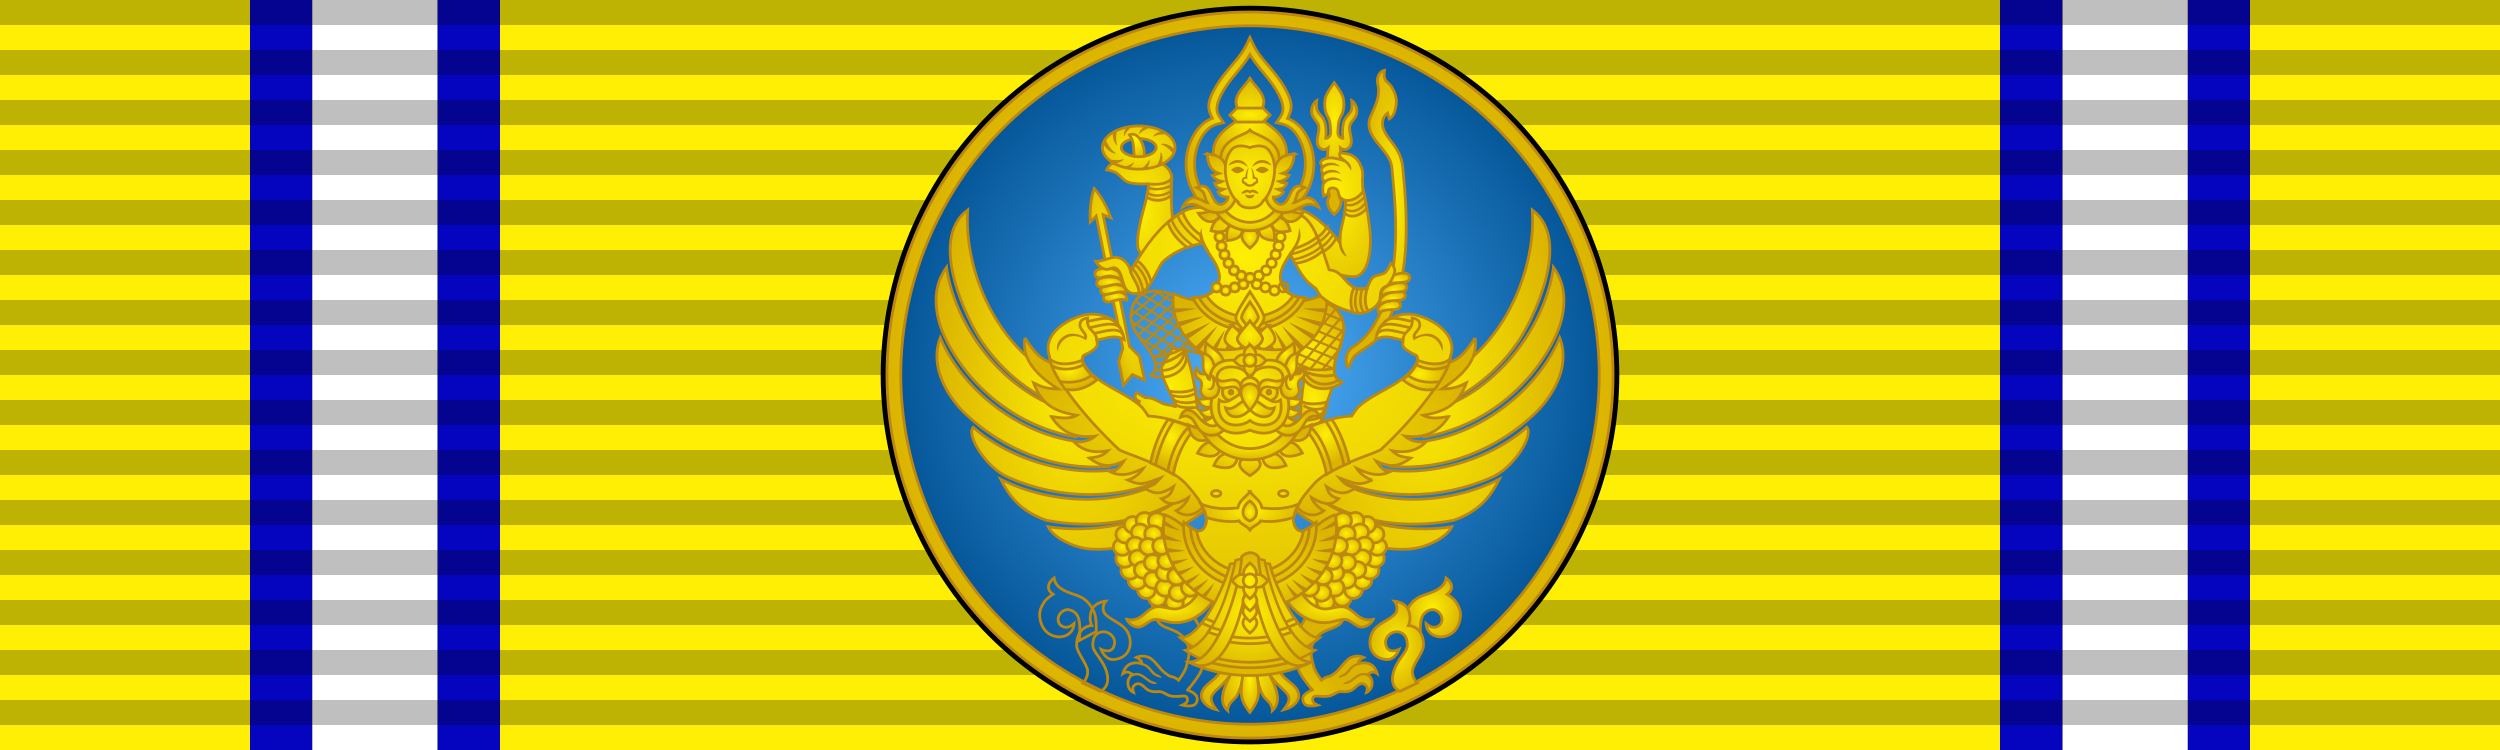 <svg width="100" height="30" xmlns="http://www.w3.org/2000/svg" xmlns:xlink="http://www.w3.org/1999/xlink"><defs><radialGradient id="e" cx="-3.234" cy="113.7" r="2.164" gradientTransform="matrix(1 0 0 1.827 0 -94)" gradientUnits="userSpaceOnUse" xlink:href="#a"/><radialGradient id="g" cx="-4.483" cy="113.6" r="3.413" gradientTransform="matrix(1 0 0 1.155 0 -17.62)" gradientUnits="userSpaceOnUse" xlink:href="#a"/><radialGradient id="h" cx="-4.311" cy="108.5" r="3.982" gradientTransform="matrix(1 0 0 1.057 0 -6.22)" gradientUnits="userSpaceOnUse" xlink:href="#b"/><radialGradient id="i" cx="3.091" cy="108.1" r="7.379" gradientTransform="matrix(1 0 0 .489 0 55.24)" gradientUnits="userSpaceOnUse" xlink:href="#b"/><radialGradient id="o" cx="11.21" cy="95.73" r="5.003" gradientTransform="matrix(1.333 .001 -.002 2.548 -3.501 -148.5)" gradientUnits="userSpaceOnUse" xlink:href="#b"/><radialGradient id="u" cx="-7.232" cy="96.8" r="3.4" gradientTransform="matrix(1.719 -.013 .024 3.204 2.854 -213.4)" gradientUnits="userSpaceOnUse" xlink:href="#b"/><radialGradient id="z" cx="2.592" cy="101.2" r="14.32" gradientTransform="matrix(2.157 -.021 .016 1.654 -4.647 -66.11)" gradientUnits="userSpaceOnUse" xlink:href="#b"/><radialGradient id="E" cx="3.091" cy="88.36" r="3.599" gradientTransform="matrix(1 0 0 1.189 0 -16.67)" gradientUnits="userSpaceOnUse" xlink:href="#b"/><radialGradient id="F" cx="3.091" cy="90.97" r="2.913" gradientTransform="matrix(1 0 0 .668 0 30.2)" gradientUnits="userSpaceOnUse" xlink:href="#b"/><radialGradient id="S" cx="3.091" cy="87.81" r="2.081" gradientTransform="matrix(1 0 0 .381 0 54.33)" gradientUnits="userSpaceOnUse" xlink:href="#a"/><radialGradient id="W" cx="150.6" cy="81.28" r="25.41" gradientTransform="matrix(1 0 0 .435 0 45.9)" gradientUnits="userSpaceOnUse" xlink:href="#b"/><radialGradient id="X" cx="3.091" cy="93.66" r="2.466" gradientTransform="matrix(2.883 -.03 .03 2.813 -8.596 -169.7)" gradientUnits="userSpaceOnUse" xlink:href="#b"/><radialGradient id="Y" cx="3.103" cy="138.7" r="12.27" gradientTransform="matrix(1 0 0 .424 0 79.89)" gradientUnits="userSpaceOnUse" xlink:href="#a"/><radialGradient id="aa" cx="-13.33" cy="112.8" r="13.43" gradientTransform="matrix(.423 0 0 .785 48.69 -73.4)" gradientUnits="userSpaceOnUse" xlink:href="#b"/><radialGradient id="ab" cx="19.51" cy="112.8" r="13.43" gradientTransform="matrix(.423 -.004 .008 .809 47.79 -76.04)" gradientUnits="userSpaceOnUse" xlink:href="#b"/><radialGradient id="ac" cx="32.2" cy="130.3" r=".967" gradientTransform="matrix(.423 0 0 .398 -56.28 -13)" gradientUnits="userSpaceOnUse" xlink:href="#b"/><radialGradient id="ad" cx="30.95" cy="130.8" r=".967" gradientTransform="matrix(.423 0 0 .398 -56.28 -12.99)" gradientUnits="userSpaceOnUse" xlink:href="#b"/><radialGradient id="ae" cx="10.51" cy="134.6" r="4.507" gradientTransform="matrix(.423 0 0 .174 48.69 .88)" gradientUnits="userSpaceOnUse" xlink:href="#b"/><radialGradient id="af" cx="29.28" cy="130.8" r=".967" gradientTransform="matrix(.423 0 0 .398 -56.28 -12.99)" gradientUnits="userSpaceOnUse" xlink:href="#b"/><radialGradient id="ag" cx="28.08" cy="130.5" r=".967" gradientTransform="matrix(.423 0 0 .398 -56.28 -13)" gradientUnits="userSpaceOnUse" xlink:href="#b"/><radialGradient id="ah" cx="26.97" cy="129.9" r=".967" gradientTransform="matrix(.423 0 0 .398 -56.28 -13.01)" gradientUnits="userSpaceOnUse" xlink:href="#b"/><radialGradient id="ai" cx="26.01" cy="129.2" r=".967" gradientTransform="matrix(.423 0 0 .398 -56.28 -13.03)" gradientUnits="userSpaceOnUse" xlink:href="#b"/><radialGradient id="aj" cx="25.2" cy="128.3" r=".967" gradientTransform="matrix(.423 0 0 .398 -56.28 -13.05)" gradientUnits="userSpaceOnUse" xlink:href="#b"/><radialGradient id="ak" cx="24.64" cy="127.3" r=".967" gradientTransform="matrix(.423 0 0 .398 -56.28 -13.07)" gradientUnits="userSpaceOnUse" xlink:href="#b"/><radialGradient id="al" cx="24.52" cy="126.1" r=".967" gradientTransform="matrix(.423 0 0 .398 -56.28 -13.1)" gradientUnits="userSpaceOnUse" xlink:href="#b"/><radialGradient id="am" cx="24.99" cy="125" r=".967" gradientTransform="matrix(.423 0 0 .398 -56.28 -13.13)" gradientUnits="userSpaceOnUse" xlink:href="#b"/><radialGradient id="an" cx="25.95" cy="124.3" r=".967" gradientTransform="matrix(.423 0 0 .398 -56.28 -13.15)" gradientUnits="userSpaceOnUse" xlink:href="#b"/><radialGradient id="ao" cx="27.05" cy="123.9" r=".967" gradientTransform="matrix(.423 0 0 .398 -56.28 -13.16)" gradientUnits="userSpaceOnUse" xlink:href="#b"/><radialGradient id="ap" cx="25.85" cy="125.4" r=".967" gradientTransform="matrix(.423 0 0 .398 -56.28 -13.12)" gradientUnits="userSpaceOnUse" xlink:href="#b"/><radialGradient id="aq" cx="27.11" cy="125.2" r=".967" gradientTransform="matrix(.423 0 0 .398 -56.28 -13.13)" gradientUnits="userSpaceOnUse" xlink:href="#b"/><radialGradient id="ar" cx="25.8" cy="126.8" r=".967" gradientTransform="matrix(.423 0 0 .398 -56.28 -13.09)" gradientUnits="userSpaceOnUse" xlink:href="#b"/><radialGradient id="as" cx="26.41" cy="127.8" r=".967" gradientTransform="matrix(.423 0 0 .398 -56.28 -13.06)" gradientUnits="userSpaceOnUse" xlink:href="#b"/><radialGradient id="at" cx="27.19" cy="128.8" r=".967" gradientTransform="matrix(.423 0 0 .398 -56.28 -13.04)" gradientUnits="userSpaceOnUse" xlink:href="#b"/><radialGradient id="au" cx="28.38" cy="129.4" r=".967" gradientTransform="matrix(.423 0 0 .398 -56.28 -13.02)" gradientUnits="userSpaceOnUse" xlink:href="#b"/><radialGradient id="av" cx="29.66" cy="129.7" r=".967" gradientTransform="matrix(.423 0 0 .398 -56.28 -13.01)" gradientUnits="userSpaceOnUse" xlink:href="#b"/><radialGradient id="aw" cx="27.02" cy="126.5" r=".967" gradientTransform="matrix(.423 0 0 .398 -56.28 -13.09)" gradientUnits="userSpaceOnUse" xlink:href="#b"/><radialGradient id="ax" cx="27.88" cy="127.8" r=".967" gradientTransform="matrix(.423 0 0 .398 -56.28 -13.06)" gradientUnits="userSpaceOnUse" xlink:href="#b"/><radialGradient id="ay" cx="31.01" cy="129.8" r=".967" gradientTransform="matrix(.423 0 0 .398 -56.28 -13.01)" gradientUnits="userSpaceOnUse" xlink:href="#b"/><radialGradient id="az" cx="29.26" cy="128.4" r=".967" gradientTransform="matrix(.423 0 0 .398 -56.28 -13.05)" gradientUnits="userSpaceOnUse" xlink:href="#b"/><radialGradient id="aA" cx="30.39" cy="128.4" r=".967" gradientTransform="matrix(.423 0 0 .398 -56.28 -13.05)" gradientUnits="userSpaceOnUse" xlink:href="#b"/><radialGradient id="aB" cx="29.07" cy="127.3" r=".967" gradientTransform="matrix(.423 0 0 .398 -56.28 -13.08)" gradientUnits="userSpaceOnUse" xlink:href="#b"/><radialGradient id="aC" cx="28.16" cy="126.1" r=".967" gradientTransform="matrix(.423 0 0 .398 -56.28 -13.1)" gradientUnits="userSpaceOnUse" xlink:href="#b"/><radialGradient id="aD" cx="31.94" cy="129" r=".967" gradientTransform="matrix(.423 0 0 .398 -56.28 -13.03)" gradientUnits="userSpaceOnUse" xlink:href="#b"/><radialGradient id="aE" cx="38.09" cy="128.4" r=".967" gradientTransform="matrix(.423 0 0 .398 36.51 -42.63)" gradientUnits="userSpaceOnUse" xlink:href="#b"/><radialGradient id="aF" cx="36.84" cy="128.9" r=".967" gradientTransform="matrix(.423 0 0 .398 36.51 -42.62)" gradientUnits="userSpaceOnUse" xlink:href="#b"/><radialGradient id="aG" cx="-4.325" cy="134.6" r="4.507" gradientTransform="matrix(.423 0 0 .174 48.69 .88)" gradientUnits="userSpaceOnUse" xlink:href="#b"/><radialGradient id="aH" cx="35.17" cy="129" r=".967" gradientTransform="matrix(.423 0 0 .398 36.51 -42.62)" gradientUnits="userSpaceOnUse" xlink:href="#b"/><radialGradient id="aI" cx="33.96" cy="128.6" r=".967" gradientTransform="matrix(.423 0 0 .398 36.51 -42.63)" gradientUnits="userSpaceOnUse" xlink:href="#b"/><radialGradient id="aJ" cx="32.86" cy="128" r=".967" gradientTransform="matrix(.423 0 0 .398 36.51 -42.64)" gradientUnits="userSpaceOnUse" xlink:href="#b"/><radialGradient id="aK" cx="31.9" cy="127.3" r=".967" gradientTransform="matrix(.423 0 0 .398 36.51 -42.66)" gradientUnits="userSpaceOnUse" xlink:href="#b"/><radialGradient id="aL" cx="31.09" cy="126.4" r=".967" gradientTransform="matrix(.423 0 0 .398 36.51 -42.68)" gradientUnits="userSpaceOnUse" xlink:href="#b"/><radialGradient id="aM" cx="30.53" cy="125.4" r=".967" gradientTransform="matrix(.423 0 0 .398 36.51 -42.71)" gradientUnits="userSpaceOnUse" xlink:href="#b"/><radialGradient id="aN" cx="30.41" cy="124.2" r=".967" gradientTransform="matrix(.423 0 0 .398 36.51 -42.74)" gradientUnits="userSpaceOnUse" xlink:href="#b"/><radialGradient id="aO" cx="30.88" cy="123.1" r=".967" gradientTransform="matrix(.423 0 0 .398 36.51 -42.76)" gradientUnits="userSpaceOnUse" xlink:href="#b"/><radialGradient id="aP" cx="31.84" cy="122.4" r=".967" gradientTransform="matrix(.423 0 0 .398 36.51 -42.78)" gradientUnits="userSpaceOnUse" xlink:href="#b"/><radialGradient id="aQ" cx="32.94" cy="122.1" r=".967" gradientTransform="matrix(.423 0 0 .398 36.51 -42.79)" gradientUnits="userSpaceOnUse" xlink:href="#b"/><radialGradient id="aR" cx="31.73" cy="123.6" r=".967" gradientTransform="matrix(.423 0 0 .398 36.51 -42.75)" gradientUnits="userSpaceOnUse" xlink:href="#b"/><radialGradient id="aS" cx="33" cy="123.3" r=".967" gradientTransform="matrix(.423 0 0 .398 36.51 -42.76)" gradientUnits="userSpaceOnUse" xlink:href="#b"/><radialGradient id="aT" cx="31.69" cy="124.9" r=".967" gradientTransform="matrix(.423 0 0 .398 36.51 -42.72)" gradientUnits="userSpaceOnUse" xlink:href="#b"/><radialGradient id="aU" cx="32.3" cy="126" r=".967" gradientTransform="matrix(.423 0 0 .398 36.51 -42.69)" gradientUnits="userSpaceOnUse" xlink:href="#b"/><radialGradient id="aV" cx="33.08" cy="126.9" r=".967" gradientTransform="matrix(.423 0 0 .398 36.51 -42.67)" gradientUnits="userSpaceOnUse" xlink:href="#b"/><radialGradient id="aW" cx="34.27" cy="127.5" r=".967" gradientTransform="matrix(.423 0 0 .398 36.51 -42.66)" gradientUnits="userSpaceOnUse" xlink:href="#b"/><radialGradient id="aX" cx="35.55" cy="127.9" r=".967" gradientTransform="matrix(.423 0 0 .398 36.51 -42.65)" gradientUnits="userSpaceOnUse" xlink:href="#b"/><radialGradient id="aY" cx="32.91" cy="124.6" r=".967" gradientTransform="matrix(.423 0 0 .398 36.51 -42.73)" gradientUnits="userSpaceOnUse" xlink:href="#b"/><radialGradient id="aZ" cx="33.77" cy="125.9" r=".967" gradientTransform="matrix(.423 0 0 .398 36.51 -42.69)" gradientUnits="userSpaceOnUse" xlink:href="#b"/><radialGradient id="ba" cx="36.89" cy="127.9" r=".967" gradientTransform="matrix(.423 0 0 .398 36.51 -42.64)" gradientUnits="userSpaceOnUse" xlink:href="#b"/><radialGradient id="bb" cx="35.15" cy="126.5" r=".967" gradientTransform="matrix(.423 0 0 .398 36.51 -42.68)" gradientUnits="userSpaceOnUse" xlink:href="#b"/><radialGradient id="bc" cx="36.28" cy="126.5" r=".967" gradientTransform="matrix(.423 0 0 .398 36.51 -42.68)" gradientUnits="userSpaceOnUse" xlink:href="#b"/><radialGradient id="bd" cx="34.96" cy="125.4" r=".967" gradientTransform="matrix(.423 0 0 .398 36.51 -42.71)" gradientUnits="userSpaceOnUse" xlink:href="#b"/><radialGradient id="be" cx="34.05" cy="124.2" r=".967" gradientTransform="matrix(.423 0 0 .398 36.51 -42.74)" gradientUnits="userSpaceOnUse" xlink:href="#b"/><radialGradient id="bf" cx="37.83" cy="127.1" r=".967" gradientTransform="matrix(.423 0 0 .398 36.51 -42.66)" gradientUnits="userSpaceOnUse" xlink:href="#b"/><radialGradient id="bi" cx="3.091" cy="117.2" r="21.47" gradientTransform="matrix(.423 0 0 .17 48.69 -2.876)" gradientUnits="userSpaceOnUse" xlink:href="#b"/><radialGradient id="bk" cx="2.144" cy="113.3" r="19.24" gradientTransform="matrix(1.049 .005 -.003 .632 47.11 -56.83)" gradientUnits="userSpaceOnUse" xlink:href="#b"/><radialGradient id="bp" cx="3.091" cy="125.3" r="4.941" gradientTransform="matrix(1 0 0 .416 0 73.11)" gradientUnits="userSpaceOnUse" xlink:href="#b"/><radialGradient id="bq" cx="3.077" cy="125.3" r=".777" gradientTransform="matrix(1 0 0 1.408 0 -51.06)" gradientUnits="userSpaceOnUse" xlink:href="#b"/><radialGradient id="br" cx="3.091" cy="135" r="6.939" gradientTransform="matrix(.423 0 0 .296 48.69 -15.42)" gradientUnits="userSpaceOnUse" xlink:href="#b"/><radialGradient id="bs" cx="3.091" cy="136.2" r="4.754" gradientTransform="matrix(.423 0 0 .082 48.69 13.92)" gradientUnits="userSpaceOnUse" xlink:href="#a"/><radialGradient id="bt" cx="3.091" cy="135.1" r="6.443" gradientTransform="matrix(.423 0 0 .352 48.69 -22.98)" gradientUnits="userSpaceOnUse" xlink:href="#b"/><radialGradient id="bu" cx="3.091" cy="136.9" r="4.16" gradientTransform="matrix(.423 0 0 .074 48.69 15.14)" gradientUnits="userSpaceOnUse" xlink:href="#a"/><radialGradient id="bv" cx="3.091" cy="142.1" r="4.748" gradientTransform="matrix(.423 0 0 .203 48.69 -1.298)" gradientUnits="userSpaceOnUse" xlink:href="#b"/><radialGradient id="bw" cx="3.091" cy="141.4" r="2.734" gradientTransform="matrix(.423 0 0 .491 48.69 -42.22)" gradientUnits="userSpaceOnUse" xlink:href="#b"/><radialGradient id="bx" cx="3.091" cy="141.4" r=".954" gradientTransform="matrix(.423 0 0 1.429 48.69 -174.9)" gradientUnits="userSpaceOnUse" xlink:href="#b"/><radialGradient id="by" cx="3.091" cy="135.1" r="6.281" gradientTransform="matrix(.423 0 0 .4 48.69 -29.46)" gradientUnits="userSpaceOnUse" xlink:href="#b"/><radialGradient id="d" cx="150" cy="150" r="130.3" gradientTransform="translate(33.22 -1.775) scale(.112)" gradientUnits="userSpaceOnUse" xlink:href="#b"/><radialGradient id="bz" cx="3.091" cy="133.4" r="1.866" gradientTransform="matrix(1 0 0 1.876 0 -116.9)" gradientUnits="userSpaceOnUse" xlink:href="#a"/><radialGradient id="bF" cx="20.23" cy="134.5" r="2.808" gradientTransform="matrix(1 0 0 1.137 0 -18.43)" gradientUnits="userSpaceOnUse" xlink:href="#b"/><radialGradient id="bG" cx="16.87" cy="138.1" r="2.669" gradientTransform="matrix(1 0 0 1.654 0 -90.34)" gradientUnits="userSpaceOnUse" xlink:href="#b"/><radialGradient id="bH" cx="3.091" cy="119.5" r="5.943" gradientTransform="matrix(1 0 0 .436 0 67.37)" gradientUnits="userSpaceOnUse" xlink:href="#b"/><radialGradient id="bI" cx="3.091" cy="119" r="4.808" gradientTransform="matrix(1 0 0 .311 0 81.96)" gradientUnits="userSpaceOnUse" xlink:href="#b"/><radialGradient id="bJ" cx="3.091" cy="116.9" r="6.762" gradientTransform="matrix(1 0 0 .197 0 93.88)" gradientUnits="userSpaceOnUse" xlink:href="#b"/><radialGradient id="bK" cx="7.294" cy="114.9" r=".823" gradientTransform="matrix(1 0 0 .841 0 18.32)" gradientUnits="userSpaceOnUse" xlink:href="#b"/><radialGradient id="bL" cx="7.113" cy="115.8" r=".872" gradientTransform="matrix(1 0 0 .843 0 18.14)" gradientUnits="userSpaceOnUse" xlink:href="#b"/><radialGradient id="bM" cx="6.711" cy="116.5" r=".933" gradientTransform="matrix(1 0 0 .843 0 18.26)" gradientUnits="userSpaceOnUse" xlink:href="#b"/><radialGradient id="bN" cx="-1.113" cy="114.9" r=".823" gradientTransform="matrix(1 0 0 .841 0 18.32)" gradientUnits="userSpaceOnUse" xlink:href="#b"/><radialGradient id="bO" cx="-.931" cy="115.8" r=".872" gradientTransform="matrix(1 0 0 .843 0 18.14)" gradientUnits="userSpaceOnUse" xlink:href="#b"/><radialGradient id="bP" cx="-.53" cy="116.5" r=".933" gradientTransform="matrix(1 0 0 .843 0 18.26)" gradientUnits="userSpaceOnUse" xlink:href="#a"/><radialGradient id="bQ" cx="3.091" cy="108.9" r="2.51" gradientTransform="matrix(1.973 .039 -.04 2.029 1.309 -112.2)" gradientUnits="userSpaceOnUse" xlink:href="#b"/><radialGradient id="bR" cx="3.091" cy="106.5" r="1.474" gradientTransform="matrix(1.965 .074 -.104 2.768 8.052 -188.5)" gradientUnits="userSpaceOnUse" xlink:href="#b"/><radialGradient id="bS" cx="3.09" cy="106.7" r=".936" gradientTransform="matrix(1 0 0 1.556 0 -59.36)" gradientUnits="userSpaceOnUse" xlink:href="#b"/><radialGradient id="bT" cx="3.091" cy="113.7" r="3.978" gradientTransform="matrix(1.672 .002 -.002 1.687 -1.85 -78.17)" gradientUnits="userSpaceOnUse" xlink:href="#b"/><radialGradient id="bU" cx="6.431" cy="110.4" r="1.036" gradientTransform="matrix(1 0 0 1.258 0 -28.49)" gradientUnits="userSpaceOnUse" xlink:href="#b"/><radialGradient id="bV" cx="7.13" cy="111.5" r=".85" gradientTransform="matrix(1 0 0 1.544 0 -60.63)" gradientUnits="userSpaceOnUse" xlink:href="#b"/><radialGradient id="bW" cx="-.25" cy="110.4" r="1.036" gradientTransform="matrix(1 0 0 1.258 0 -28.49)" gradientUnits="userSpaceOnUse" xlink:href="#b"/><radialGradient id="bX" cx="-.949" cy="111.5" r=".85" gradientTransform="matrix(1 0 0 1.544 0 -60.63)" gradientUnits="userSpaceOnUse" xlink:href="#b"/><radialGradient id="bY" cx="3.091" cy="112.2" r="3.915" gradientTransform="matrix(1.511 .015 -.01 1.029 -.452 -3.335)" gradientUnits="userSpaceOnUse" xlink:href="#b"/><radialGradient id="bZ" cx="7.131" cy="113.1" r="1.266" gradientTransform="matrix(1 0 0 1.295 0 -33.4)" gradientUnits="userSpaceOnUse" xlink:href="#b"/><radialGradient id="ca" cx="-.95" cy="113.1" r="1.266" gradientTransform="matrix(1 0 0 1.295 0 -33.4)" gradientUnits="userSpaceOnUse" xlink:href="#b"/><radialGradient id="cb" cx="3.091" cy="113.1" r=".983" gradientTransform="matrix(1 0 0 .695 0 34.55)" gradientUnits="userSpaceOnUse" xlink:href="#b"/><radialGradient id="cc" cx="-4.881" cy="114" r=".948" gradientUnits="userSpaceOnUse" xlink:href="#b"/><radialGradient id="cd" cx="5.058" cy="113.5" r="1.254" gradientTransform="matrix(1 0 0 .754 0 27.9)" gradientUnits="userSpaceOnUse" xlink:href="#b"/><radialGradient id="ce" cx="1.301" cy="114" r=".948" gradientUnits="userSpaceOnUse" xlink:href="#b"/><radialGradient id="cf" cx="1.123" cy="113.5" r="1.254" gradientTransform="matrix(1 0 0 .754 0 27.9)" gradientUnits="userSpaceOnUse" xlink:href="#b"/><radialGradient id="cg" cx="3.091" cy="115.5" r="3.089" gradientTransform="matrix(2.044 -.02 .016 1.58 -5.02 -66.98)" gradientUnits="userSpaceOnUse" xlink:href="#b"/><radialGradient id="ch" cx="3.091" cy="115.6" r="2.5" gradientTransform="matrix(1 0 0 .377 0 72.02)" gradientUnits="userSpaceOnUse" xlink:href="#b"/><radialGradient id="ci" cx="3.091" cy="114.5" r=".985" gradientTransform="matrix(1 0 0 1.454 0 -52.02)" gradientUnits="userSpaceOnUse" xlink:href="#b"/><radialGradient id="cj" cx="3.091" cy="108.6" r="1.334" gradientTransform="matrix(1.663 .021 -.024 1.878 .546 -95.45)" gradientUnits="userSpaceOnUse" xlink:href="#b"/><radialGradient id="ck" cx="3.091" cy="111" r="1.693" gradientUnits="userSpaceOnUse" xlink:href="#b"/><radialGradient id="cl" cx="3.091" cy="111" r=".706" gradientUnits="userSpaceOnUse" xlink:href="#b"/><radialGradient id="Z" cx="3.103" cy="138.7" r="12.27" gradientTransform="matrix(1 0 0 .424 0 79.89)" gradientUnits="userSpaceOnUse" xlink:href="#b"/><radialGradient id="bA" cx="3.091" cy="134.5" r="1.866" gradientTransform="matrix(1 0 0 1.876 0 -116.9)" gradientUnits="userSpaceOnUse" xlink:href="#b"/><radialGradient id="bB" cx="3.05" cy="134" r="1.866" gradientTransform="matrix(1 0 0 1.876 0 -116.9)" gradientUnits="userSpaceOnUse" xlink:href="#b"/><radialGradient id="bC" cx="3.091" cy="133.9" r="1.866" gradientTransform="matrix(1 0 0 1.876 0 -116.9)" gradientUnits="userSpaceOnUse" xlink:href="#b"/><radialGradient id="bD" cx="4.902" cy="131" r="1.866" gradientTransform="matrix(1 0 0 1.876 0 -116.9)" gradientUnits="userSpaceOnUse" xlink:href="#b"/><radialGradient id="bE" cx="4.902" cy="131" r="1.866" gradientTransform="matrix(1 0 0 1.876 0 -116.9)" gradientUnits="userSpaceOnUse" xlink:href="#b"/><radialGradient id="c" cx="51.19" cy="-16.5" r="12.39" gradientUnits="userSpaceOnUse"><stop stop-color="#52b2ff" offset="0"/><stop stop-color="#045698" offset="1"/></radialGradient><radialGradient id="bg" cx="3.091" cy="130" r="8.314" gradientTransform="matrix(1 0 0 .558 0 57.42)" gradientUnits="userSpaceOnUse" xlink:href="#b"/><radialGradient id="bh" cx="50" cy="22.18" r="2.712" gradientTransform="matrix(1 0 0 .515 0 10.75)" gradientUnits="userSpaceOnUse" xlink:href="#b"/><radialGradient id="bj" cx="50" cy="22.15" r="2.434" gradientTransform="matrix(1 0 0 .473 0 11.66)" gradientUnits="userSpaceOnUse" xlink:href="#b"/><radialGradient id="k" cx="3.005" cy="105.4" r="4.948" gradientTransform="matrix(1 0 0 .476 0 55.25)" gradientUnits="userSpaceOnUse" xlink:href="#b"/><radialGradient id="j" cx="2.997" cy="105.7" r="5.547" gradientTransform="matrix(1 0 0 .472 0 55.8)" gradientUnits="userSpaceOnUse" xlink:href="#b"/><radialGradient id="A" cx="3.076" cy="101.7" r="11.38" gradientTransform="matrix(1.4 -.011 .006 .815 -1.88 18.88)" gradientUnits="userSpaceOnUse" xlink:href="#b"/><radialGradient id="p" cx="11.55" cy="97.92" r="2.724" gradientTransform="matrix(1.411 -.028 .041 2.049 -8.78 -102.3)" gradientUnits="userSpaceOnUse" xlink:href="#b"/><radialGradient id="C" cx="-5.529" cy="94.71" r="1.313" gradientTransform="matrix(1 -.014 .029 2.074 -2.787 -101.8)" gradientUnits="userSpaceOnUse" xlink:href="#b"/><radialGradient id="l" cx="-9.424" cy="104.1" r="2.738" gradientTransform="matrix(.634 -.141 1.08 4.848 -115.9 -401.9)" gradientUnits="userSpaceOnUse" xlink:href="#b"/><radialGradient id="U" cx="3.263" cy="99.41" r=".907" gradientTransform="matrix(1 0 0 1.307 0 -30.54)" gradientUnits="userSpaceOnUse" xlink:href="#b"/><radialGradient id="T" cx="150.7" cy="96.29" r="19.53" gradientTransform="matrix(1 0 0 .306 0 66.84)" gradientUnits="userSpaceOnUse" xlink:href="#b"/><radialGradient id="V" cx="3.263" cy="97.64" r="3.492" gradientTransform="matrix(1 0 0 .356 0 62.9)" gradientUnits="userSpaceOnUse" xlink:href="#b"/><radialGradient id="P" cx=".103" cy="104.1" r=".567" gradientUnits="userSpaceOnUse" xlink:href="#b"/><radialGradient id="G" cx=".955" cy="104.4" r=".567" gradientUnits="userSpaceOnUse" xlink:href="#b"/><radialGradient id="H" cx="1.815" cy="104.1" r=".567" gradientUnits="userSpaceOnUse" xlink:href="#b"/><radialGradient id="I" cx="2.631" cy="103.8" r=".567" gradientUnits="userSpaceOnUse" xlink:href="#b"/><radialGradient id="O" cx=".379" cy="99.33" r=".567" gradientUnits="userSpaceOnUse" xlink:href="#b"/><radialGradient id="N" cx=".568" cy="100.2" r=".567" gradientUnits="userSpaceOnUse" xlink:href="#b"/><radialGradient id="M" cx=".845" cy="101" r=".567" gradientUnits="userSpaceOnUse" xlink:href="#b"/><radialGradient id="L" cx="1.229" cy="101.8" r=".567" gradientUnits="userSpaceOnUse" xlink:href="#b"/><radialGradient id="K" cx="1.742" cy="102.5" r=".567" gradientUnits="userSpaceOnUse" xlink:href="#b"/><radialGradient id="J" cx="2.43" cy="103" r=".567" gradientUnits="userSpaceOnUse" xlink:href="#b"/><radialGradient id="Q" cx="3.263" cy="103.2" r=".567" gradientUnits="userSpaceOnUse" xlink:href="#b"/><radialGradient id="n" cx="16.64" cy="97.35" r="2.977" gradientTransform="matrix(1 0 0 4.792 0 -370.3)" gradientUnits="userSpaceOnUse" xlink:href="#b"/><radialGradient id="m" cx="11.07" cy="90.02" r="2.272" gradientTransform="matrix(1 0 0 2.83 0 -166.5)" gradientUnits="userSpaceOnUse" xlink:href="#b"/><radialGradient id="B" cx="-7.423" cy="90.88" r="3.565" gradientTransform="matrix(1.536 -.025 .016 .968 2.547 2.719)" gradientUnits="userSpaceOnUse" xlink:href="#b"/><radialGradient id="R" cx="3.091" cy="88.56" r="6.176" gradientTransform="matrix(1 0 0 1.359 0 -31.81)" gradientUnits="userSpaceOnUse" xlink:href="#b"/><radialGradient id="f" cx="-3.231" cy="114.5" r="1.529" gradientTransform="matrix(1 0 0 .728 0 31.13)" gradientUnits="userSpaceOnUse" xlink:href="#b"/><radialGradient id="bn" cx="19.11" cy="112.3" r="2.412" gradientTransform="matrix(1 0 0 .682 0 35.7)" gradientUnits="userSpaceOnUse" xlink:href="#b"/><radialGradient id="bo" cx="10.28" cy="118.2" r="2.316" gradientTransform="matrix(1 0 0 1.203 0 -24.18)" gradientUnits="userSpaceOnUse" xlink:href="#b"/><radialGradient id="bm" cx="-4.358" cy="118.4" r="2.316" gradientTransform="matrix(1 0 0 1.203 0 -24.18)" gradientUnits="userSpaceOnUse" xlink:href="#b"/><radialGradient id="bl" cx="-13.95" cy="111.8" r="2.412" gradientTransform="matrix(1 0 0 .682 0 35.7)" gradientUnits="userSpaceOnUse" xlink:href="#b"/><radialGradient id="t" cx="17.01" cy="103.4" r="1.339" gradientTransform="matrix(1 0 0 .583 0 43.14)" gradientUnits="userSpaceOnUse" xlink:href="#b"/><radialGradient id="s" cx="16.73" cy="104.3" r="1.339" gradientTransform="matrix(1 0 0 .583 0 43.51)" gradientUnits="userSpaceOnUse" xlink:href="#b"/><radialGradient id="r" cx="16.58" cy="105.2" r="1.339" gradientTransform="matrix(1 0 0 .6 0 42.05)" gradientUnits="userSpaceOnUse" xlink:href="#b"/><radialGradient id="q" cx="16.28" cy="106" r="1.205" gradientTransform="matrix(1 0 0 .615 0 40.81)" gradientUnits="userSpaceOnUse" xlink:href="#b"/><radialGradient id="w" cx="-9.655" cy="105" r="1.246" gradientTransform="matrix(1 0 0 .501 0 52.35)" gradientUnits="userSpaceOnUse" xlink:href="#b"/><radialGradient id="x" cx="-9.839" cy="104.3" r="1.32" gradientTransform="matrix(1 0 0 .468 0 55.55)" gradientUnits="userSpaceOnUse" xlink:href="#b"/><radialGradient id="y" cx="-10.19" cy="103.6" r="1.354" gradientTransform="matrix(1 0 0 .456 0 56.36)" gradientUnits="userSpaceOnUse" xlink:href="#b"/><radialGradient id="v" cx="-10.34" cy="102.8" r="1.363" gradientTransform="matrix(1 0 0 .482 0 53.22)" gradientUnits="userSpaceOnUse" xlink:href="#b"/><linearGradient id="b"><stop stop-color="#feef04" offset="0"/><stop stop-color="#dbb401" offset="1"/></linearGradient><linearGradient id="a"><stop stop-color="#feef04" offset="0"/><stop stop-color="#ead101" offset="1"/></linearGradient><linearGradient id="D" x1="-7.784" x2="-6.759" y1="90.3" y2="91.62" gradientUnits="userSpaceOnUse" xlink:href="#b"/></defs><path fill="#feef04" d="M0 0h100v30H0z"/><path fill="#0505c0" d="M90 0h-2.5v30H90z"/><path d="M82.5 0v30h5V0H85z" fill="#fff"/><path fill="#0505c0" d="M10 0h2.5v30H10zM82.5 0H80v30h2.5z"/><path d="M12.5 0v30h5V0H15z" fill="#fff"/><path fill="#0505c0" d="M17.5 0H20v30h-2.5z"/><path d="M50 0v30" opacity=".25" stroke="#000" stroke-dasharray="1" stroke-width="100"/><g stroke-linecap="round"><path d="M50 .48c-3.807 0-7.576 1.56-10.27 4.252-2.692 2.692-4.252 6.46-4.252 10.27 0 3.807 1.561 7.576 4.252 10.27 2.692 2.692 6.461 4.252 10.27 4.252 3.807 0 7.576-1.561 10.27-4.252 2.692-2.692 4.252-6.461 4.252-10.27 0-3.807-1.561-7.576-4.252-10.27C57.578 2.04 53.809.48 50 .48z" color="#000" fill="#fff" stroke="#000" stroke-width=".5" style="font-feature-settings:normal;font-variant-alternates:normal;font-variant-caps:normal;font-variant-ligatures:normal;font-variant-numeric:normal;font-variant-position:normal;isolation:auto;mix-blend-mode:normal;shape-padding:0;text-decoration-color:#000;text-decoration-line:none;text-decoration-style:solid;text-indent:0;text-orientation:mixed;text-transform:none;white-space:normal"/><path transform="translate(-8.562 33.88) scale(1.144)" d="M51.19-28.84c-3.231 0-6.442 1.331-8.727 3.615s-3.615 5.496-3.615 8.727 1.331 6.442 3.615 8.727a12.49 12.49 0 0 0 8.727 3.615c3.231 0 6.442-1.331 8.727-3.615a12.49 12.49 0 0 0 3.615-8.727c0-3.231-1.331-6.442-3.615-8.727a12.49 12.49 0 0 0-8.727-3.615z" fill="url(#c)" stroke="#bc8810" stroke-width=".098"/><path d="M50 .48c-3.807 0-7.576 1.56-10.27 4.252-2.692 2.692-4.252 6.46-4.252 10.27 0 3.807 1.561 7.576 4.252 10.27 2.692 2.692 6.461 4.252 10.27 4.252 3.807 0 7.576-1.561 10.27-4.252 2.692-2.692 4.252-6.461 4.252-10.27 0-3.807-1.561-7.576-4.252-10.27C57.578 2.04 53.809.48 50 .48zm0 .551c3.657 0 7.291 1.506 9.877 4.092 2.586 2.586 4.092 6.22 4.092 9.877 0 3.657-1.506 7.291-4.092 9.877-2.586 2.586-6.22 4.092-9.877 4.092-3.657 0-7.291-1.506-9.877-4.092-2.586-2.586-4.092-6.22-4.092-9.877 0-3.657 1.506-7.29 4.092-9.877 2.586-2.586 6.22-4.092 9.877-4.092z" color="#000" fill="url(#d)" stroke="#bc8810" stroke-width=".112" style="font-feature-settings:normal;font-variant-alternates:normal;font-variant-caps:normal;font-variant-ligatures:normal;font-variant-numeric:normal;font-variant-position:normal;isolation:auto;mix-blend-mode:normal;shape-padding:0;text-decoration-color:#000;text-decoration-line:none;text-decoration-style:solid;text-indent:0;text-orientation:mixed;text-transform:none;white-space:normal"/></g><path d="M-4.015 115.3c.244.107 0-.411-.127-.659-.553-1.079-1.176-2.178-1.12-3.083l1.012-1.754 1.17.117c.425 1.036.901 2.682 1.223 5.58.774.65.755.98.491 1.318l-1.208.585z" fill="url(#e)" stroke="#bc8810" stroke-width=".265" transform="matrix(-.421 .036 .036 .421 47.08 -31.72)"/><path d="M-3.898 115.2c.31.305 1.364.32 2.047.256l-.233-1.814c-.511.404-1.628.424-2.442.279z" fill="url(#f)" stroke="#bc8810" stroke-width=".265" transform="matrix(-.421 .036 .036 .421 47.08 -31.72)"/><path transform="matrix(-.111 .01 .01 .111 65.114 -2.378)" d="M130.5 155.4c-.638.715-1.904 1.307-3.439 1.543-1.536.235-3.333.13-5.021-.443l-.3.892c1.846.628 3.78.747 5.468.489s3.137-.876 4.002-1.846zm-7.59 2.893-.465.828c2.18 1.22 5.73 1.383 8.564.383l-.318-.893c-2.556.902-5.975.692-7.781-.318z" color="#000" fill="#bc8810" style="font-feature-settings:normal;font-variant-alternates:normal;font-variant-caps:normal;font-variant-ligatures:normal;font-variant-numeric:normal;font-variant-position:normal;isolation:auto;mix-blend-mode:normal;shape-padding:0;text-decoration-color:#000;text-decoration-line:none;text-decoration-style:solid;text-indent:0;text-orientation:mixed;text-transform:none;white-space:normal"/><path d="M-3.08 110c.426 1.036.902 2.682 1.224 5.579.773.65.754.98.49 1.319l-1.207.585s-1.556-.69-2.377-.897c-.483-.12-1.045.045-1.481-.195-.445-.245-.85-.677-.975-1.169-.049-.192.036-.34.036-.34-.497-.203-.445-.54-.27-.839l.815.485s.417.003.671.086c.257.084.723.35.97.459.409.179.75.12 1.17.305.244.107 0-.41-.127-.658-.553-1.08-1.176-2.178-1.121-3.083l1.013-1.754z" fill="url(#g)" stroke="#bc8810" stroke-width=".265" transform="translate(48.69 -32.54) scale(.423)"/><path d="M-3.898 115.2c.31.305 1.364.32 2.047.256l-.233-1.814c-.511.404-1.628.424-2.442.279z" fill="url(#f)" stroke="#bc8810" stroke-width=".265" transform="translate(48.69 -32.54) scale(.423)"/><path transform="matrix(.112 0 0 .112 33.22 -1.772)" d="M130.5 155.4c-.638.715-1.904 1.307-3.439 1.543-1.536.235-3.333.13-5.021-.443l-.3.892c1.846.628 3.78.747 5.468.489s3.137-.876 4.002-1.846zm-7.59 2.893-.465.828c2.18 1.22 5.73 1.383 8.564.383l-.318-.893c-2.556.902-5.975.692-7.781-.318z" color="#000" fill="#bc8810" style="font-feature-settings:normal;font-variant-alternates:normal;font-variant-caps:normal;font-variant-ligatures:normal;font-variant-numeric:normal;font-variant-position:normal;isolation:auto;mix-blend-mode:normal;shape-padding:0;text-decoration-color:#000;text-decoration-line:none;text-decoration-style:solid;text-indent:0;text-orientation:mixed;text-transform:none;white-space:normal"/><path d="M-3.422 105.4c-.769-.643-1.287-.85-2.285-.946-1.379-.13-2.332.865-2.443 2.128-.162 1.854 1.628 2.832 2.187 4.341.18.485.301 1.034-.296 1.491 1.385.599 3.849-.284 3.27-2.443.893.353 1.568.467 2.482.158 0 0-1.496-3.54-2.916-4.728z" fill="url(#h)" stroke="#bc8810" stroke-width=".265" transform="matrix(-.4 .135 .135 .4 36.009 -28.838)"/><path transform="matrix(-.106 .036 .036 .106 60.523 -4.648)" d="m116.2 145.1-.066.996c3.298.204 7.089-1.663 9.64-3.646-.663 1.757-1.666 3.03-2.923 3.867-1.781 1.188-4.097 1.546-6.738 1.086l-.17.983c2.825.491 5.424.126 7.463-1.234 1.812-1.21 3.136-3.194 3.789-5.93.023-.024.055-.047.078-.07l-.79-1.804-.39.23c-1.768 1.038-4.009 1.957-6.03 2.54-2.023.582-3.878.777-4.614.56l-.281.96c1.219.357 3.067.044 5.168-.561 1.958-.565 4.05-1.46 5.86-2.428-2.2 2.135-6.645 4.658-9.995 4.45z" color="#000" fill="#bc8810" style="font-feature-settings:normal;font-variant-alternates:normal;font-variant-caps:normal;font-variant-ligatures:normal;font-variant-numeric:normal;font-variant-position:normal;isolation:auto;mix-blend-mode:normal;shape-padding:0;text-decoration-color:#000;text-decoration-line:none;text-decoration-style:solid;text-indent:0;text-orientation:mixed;text-transform:none;white-space:normal"/><path transform="matrix(-.106 .036 .036 .106 60.523 -4.648)" d="M115.8 119.5c-.329.002-.65.023-.963.059l1.295.785-2.05 1.818-2.487-1.51c-.252.152-.493.32-.725.498l2.584 1.568-2.05 1.818-2.347-1.424a8.805 8.805 0 0 0-.412.687l2.131 1.293-2.05 1.818-.997-.605c-.06.279-.109.561-.146.85l.515.312-.582.515c-.017.365-.022.724-.002 1.07l1.3-1.152 2.341 1.422-2.05 1.818-1.44-.874c.071.376.161.744.272 1.104l.54.328-.325.289c.1.264.208.525.326.78l.715-.634 2.346 1.422-1.736 1.54c.15.222.303.442.46.661l1.993-1.766 2.342 1.422-2.051 1.818-2.17-1.318c.431.593.886 1.174 1.344 1.754l.199.121-.063.055c.167.211.326.426.492.637l.29-.256 2.344 1.422-1.055.935c.154.222.305.446.45.672l1.32-1.172 2.345 1.422-2.291 2.033c.481-.057.96-.12 1.434-.203l1.572-1.395 1.236.752c.35-.098.697-.201 1.04-.31l-1.647-1 2.049-1.818 2.219 1.346-1.047.93a35.225 35.225 0 0 0 2.449-1.02l-.057-.034 2.047-1.816 4.303 2.611c.108.013.217.034.324.043l.354-.568-4.354-2.643 2.053-1.82 1.879 1.14.422-.677-1.676-1.018 2.574-2.283c-.125-.234-.27-.478-.399-.715l-2.89 2.564-2.22-1.346 2.05-1.816 2.138 1.3.422-.688-1.93-1.172.4-.356-.53-.598-.586.52-2.342-1.422 2.047-1.816.93.564a44.496 44.496 0 0 0-1.083-1.598l-2.277-1.383.729-.646c-.178-.211-.357-.397-.535-.594l-.91.807-2.345-1.422 1.34-1.188c-.216-.174-.436-.35-.644-.506l-1.416 1.256-2.342-1.42 1.426-1.266a11.117 11.117 0 0 0-.81-.352l-1.333 1.182-2.344-1.422.592-.525a27.61 27.61 0 0 0-1.062-.125l-.244.217-.437-.266c-.174-.009-.35-.024-.52-.023zm1.047 1.277 2.342 1.424-2.049 1.816-2.344-1.422zm3.059 1.857 2.342 1.422-2.049 1.816-2.342-1.42zm-5.736.518 2.342 1.424-2.049 1.816-2.344-1.422zm8.797 1.342 2.344 1.422-2.049 1.816-2.344-1.422zm-5.738.515 2.342 1.422-2.049 1.818-2.342-1.422zm-5.736.518 2.342 1.422-2.051 1.818-2.342-1.422zm14.54.824 2.342 1.422-2.049 1.816-2.342-1.422zm-5.738.518 2.344 1.422-2.049 1.816-2.344-1.422zm-5.738.513 2.344 1.422-2.051 1.82-2.344-1.422zm8.799 1.344 2.342 1.422-2.049 1.816-2.342-1.422zm-5.736.514 2.344 1.424-2.053 1.818-2.344-1.422zm-5.74.518 2.344 1.424-2.049 1.818-2.346-1.424zm14.54.826 2.342 1.422-2.047 1.816-2.344-1.422zm-5.734.515 2.342 1.42-2.051 1.82-2.342-1.422zm-5.74.518 2.344 1.422-2.051 1.816-2.342-1.422zm8.801 1.338 2.342 1.422-2.051 1.82-2.344-1.422zm-5.738.52 2.342 1.421-2.049 1.816-2.342-1.42zm8.797 1.337 2.219 1.346-2.053 1.82-2.219-1.346zm-5.738.52 2.344 1.422-2.049 1.816-2.344-1.422zm-5.738.518 2.344 1.422-2.051 1.818-2.344-1.422zm8.797 1.338 2.219 1.346-2.049 1.816-2.219-1.346zm-5.736.52 2.344 1.421-2.049 1.818-2.344-1.422z" color="#000" fill="#bc8810" style="font-feature-settings:normal;font-variant-alternates:normal;font-variant-caps:normal;font-variant-ligatures:normal;font-variant-numeric:normal;font-variant-position:normal;isolation:auto;mix-blend-mode:normal;shape-padding:0;text-decoration-color:#000;text-decoration-line:none;text-decoration-style:solid;text-indent:0;text-orientation:mixed;text-transform:none;white-space:normal"/><path d="M-3.422 105.4c-.769-.643-1.287-.85-2.285-.946-1.379-.13-2.332.865-2.443 2.128-.162 1.854 1.628 2.832 2.187 4.341.18.485.301 1.034-.296 1.491 1.385.599 3.849-.284 3.27-2.443.893.353 1.568.467 2.482.158 0 0-1.496-3.54-2.916-4.728z" fill="url(#h)" stroke="#bc8810" stroke-width=".265" transform="translate(48.69 -32.54) scale(.423)"/><path transform="matrix(.112 0 0 .112 33.22 -1.772)" d="m116.2 145.1-.066.996c3.298.204 7.089-1.663 9.64-3.646-.663 1.757-1.666 3.03-2.923 3.867-1.781 1.188-4.097 1.546-6.738 1.086l-.17.983c2.825.491 5.424.126 7.463-1.234 1.812-1.21 3.136-3.194 3.789-5.93.023-.024.055-.047.078-.07l-.79-1.804-.39.23c-1.768 1.038-4.009 1.957-6.03 2.54-2.023.582-3.878.777-4.614.56l-.281.96c1.219.357 3.067.044 5.168-.561 1.958-.565 4.05-1.46 5.86-2.428-2.2 2.135-6.645 4.658-9.995 4.45z" color="#000" fill="#bc8810" style="font-feature-settings:normal;font-variant-alternates:normal;font-variant-caps:normal;font-variant-ligatures:normal;font-variant-numeric:normal;font-variant-position:normal;isolation:auto;mix-blend-mode:normal;shape-padding:0;text-decoration-color:#000;text-decoration-line:none;text-decoration-style:solid;text-indent:0;text-orientation:mixed;text-transform:none;white-space:normal"/><path transform="matrix(.112 0 0 .112 33.22 -1.772)" d="M115.8 119.5c-.329.002-.65.023-.963.059l1.295.785-2.05 1.818-2.487-1.51c-.252.152-.493.32-.725.498l2.584 1.568-2.05 1.818-2.347-1.424a8.805 8.805 0 0 0-.412.687l2.131 1.293-2.05 1.818-.997-.605c-.06.279-.109.561-.146.85l.515.312-.582.515c-.017.365-.022.724-.002 1.07l1.3-1.152 2.341 1.422-2.05 1.818-1.44-.874c.071.376.161.744.272 1.104l.54.328-.325.289c.1.264.208.525.326.78l.715-.634 2.346 1.422-1.736 1.54c.15.222.303.442.46.661l1.993-1.766 2.342 1.422-2.051 1.818-2.17-1.318c.431.593.886 1.174 1.344 1.754l.199.121-.063.055c.167.211.326.426.492.637l.29-.256 2.344 1.422-1.055.935c.154.222.305.446.45.672l1.32-1.172 2.345 1.422-2.291 2.033c.481-.057.96-.12 1.434-.203l1.572-1.395 1.236.752c.35-.098.697-.201 1.04-.31l-1.647-1 2.049-1.818 2.219 1.346-1.047.93a35.225 35.225 0 0 0 2.449-1.02l-.057-.034 2.047-1.816 4.303 2.611c.108.013.217.034.324.043l.354-.568-4.354-2.643 2.053-1.82 1.879 1.14.422-.677-1.676-1.018 2.574-2.283c-.125-.234-.27-.478-.399-.715l-2.89 2.564-2.22-1.346 2.05-1.816 2.138 1.3.422-.688-1.93-1.172.4-.356-.53-.598-.586.52-2.342-1.422 2.047-1.816.93.564a44.496 44.496 0 0 0-1.083-1.598l-2.277-1.383.729-.646c-.178-.211-.357-.397-.535-.594l-.91.807-2.345-1.422 1.34-1.188c-.216-.174-.436-.35-.644-.506l-1.416 1.256-2.342-1.42 1.426-1.266a11.117 11.117 0 0 0-.81-.352l-1.333 1.182-2.344-1.422.592-.525a27.61 27.61 0 0 0-1.062-.125l-.244.217-.437-.266c-.174-.009-.35-.024-.52-.023zm1.047 1.277 2.342 1.424-2.049 1.816-2.344-1.422zm3.059 1.857 2.342 1.422-2.049 1.816-2.342-1.42zm-5.736.518 2.342 1.424-2.049 1.816-2.344-1.422zm8.797 1.342 2.344 1.422-2.049 1.816-2.344-1.422zm-5.738.515 2.342 1.422-2.049 1.818-2.342-1.422zm-5.736.518 2.342 1.422-2.051 1.818-2.342-1.422zm14.54.824 2.342 1.422-2.049 1.816-2.342-1.422zm-5.738.518 2.344 1.422-2.049 1.816-2.344-1.422zm-5.738.513 2.344 1.422-2.051 1.82-2.344-1.422zm8.799 1.344 2.342 1.422-2.049 1.816-2.342-1.422zm-5.736.514 2.344 1.424-2.053 1.818-2.344-1.422zm-5.74.518 2.344 1.424-2.049 1.818-2.346-1.424zm14.54.826 2.342 1.422-2.047 1.816-2.344-1.422zm-5.734.515 2.342 1.42-2.051 1.82-2.342-1.422zm-5.74.518 2.344 1.422-2.051 1.816-2.342-1.422zm8.801 1.338 2.342 1.422-2.051 1.82-2.344-1.422zm-5.738.52 2.342 1.421-2.049 1.816-2.342-1.42zm8.797 1.337 2.219 1.346-2.053 1.82-2.219-1.346zm-5.738.52 2.344 1.422-2.049 1.816-2.344-1.422zm-5.738.518 2.344 1.422-2.051 1.818-2.344-1.422zm8.797 1.338 2.219 1.346-2.049 1.816-2.219-1.346zm-5.736.52 2.344 1.421-2.049 1.818-2.344-1.422z" color="#000" fill="#bc8810" style="font-feature-settings:normal;font-variant-alternates:normal;font-variant-caps:normal;font-variant-ligatures:normal;font-variant-numeric:normal;font-variant-position:normal;isolation:auto;mix-blend-mode:normal;shape-padding:0;text-decoration-color:#000;text-decoration-line:none;text-decoration-style:solid;text-indent:0;text-orientation:mixed;text-transform:none;white-space:normal"/><path d="M-4.113 104.7a7.257 6.198 0 0 0-.054.718 7.257 6.198 0 0 0 7.257 6.198 7.257 6.198 0 0 0 7.257-6.198 7.257 6.198 0 0 0-.057-.717c-1.804.827-4.061 1.126-7.2.393-3.14.734-5.398.434-7.203-.394z" fill="url(#i)" stroke="#bc8810" stroke-width=".245" transform="translate(48.69 -32.54) scale(.423)"/><g stroke-width=".265"><g stroke="#bc8810"><path d="M.247 103.2c-.246 1.427-1.327 1.962-2.58 1.829a5.751 4.999 0 0 0 5.337 3.142 5.751 4.999 0 0 0 5.327-3.125c-1.181.07-2.178-.482-2.413-1.846z" fill="url(#j)" stroke-linecap="round" transform="translate(48.69 -32.54) scale(.423)"/><path d="M.247 103.2c-.206 1.192-.994 1.76-1.978 1.839.25.467.588.902 1.014 1.272.961.836 2.335 1.334 3.72 1.334 1.387 0 2.76-.498 3.722-1.334a4.5 4.5 0 0 0 1.022-1.286c-.914-.123-1.633-.694-1.828-1.825z" fill="url(#k)" stroke-linecap="round" transform="translate(48.69 -32.54) scale(.423)"/><path d="M-11.63 94.76c-.053.118-.475 1.274-.383 3.17l.568-.57 2.516 12.51-.386 1.245.45 2.249.831-1.022 1.166.527-.5-2.248-.931-.923-2.497-12.47.744.306c-.648-1.785-1.47-2.662-1.577-2.776z" color="#000" fill="url(#l)" style="font-feature-settings:normal;font-variant-alternates:normal;font-variant-caps:normal;font-variant-ligatures:normal;font-variant-numeric:normal;font-variant-position:normal;isolation:auto;mix-blend-mode:normal;shape-padding:0;text-decoration-color:#000;text-decoration-line:none;text-decoration-style:solid;text-indent:0;text-orientation:mixed;text-transform:none;white-space:normal" transform="translate(48.69 -32.54) scale(.423)"/><path d="M11.7 96.11c.044-.24-.169-.618-.169-.618.229-1.622.258-3.262.112-4.584 0 0 .235.194.465.158a.657.657 0 0 0 .507-.411c.242-.583-.237-1.306-.052-1.913.106-.35.57-.647.63-1.125.102-.807-.473-1.182-.473-1.182s.062.597-.026.872c-.116.362-.46.592-.63.928-.325.637-.185 1.772-.185 1.772-.098.007-.441-.088-.473-.506.029-1.483.285-1.379.473-1.998.125-.41.122-1.01 0-1.401-.152-.491-.814-1.35-.814-1.35s-.661.859-.814 1.35a2.701 2.701 0 0 0 0 1.401c.189.619.444.514.473 1.998-.032.418-.374.513-.473.506 0 0 .14-1.136-.184-1.772-.17-.336-.515-.566-.63-.928-.089-.275-.027-.872-.027-.872s-.575.374-.473 1.182c.06.478.524.776.63 1.125.185.606-.294 1.33-.052 1.913.094.225.28.376.508.411.23.036.465-.158.465-.158-.146 1.322-.118 2.962.11 4.584 0 0-.211.379-.168.618.115.627.366.817.635 1.095.27-.279.52-.469.635-1.095z" fill="url(#m)" transform="translate(48.69 -32.54) scale(.423)"/><path d="M16.27 88.17c.428-.243.607-.864.667-1.51.054-.576-.26-1.244-.485-1.561-.378-.543-.777-.43-.644-1.527-.594.137-.734.872-.64 1.256.3 1.222-.25 2.139-.677 3.135-.527 1.233.52 2.291 1.017 2.914.498.623.927 1.114 1.006 1.897.512 5.093.888 10.87-1.836 15.1-.555.862-1.223 1.474-1.816 1.844-.862.538-.753 1.679-.465 1.976 0 0 .445-1.004.606-1.134 1.006-.806 1.987-1.189 2.548-2.133 2.79-4.696 2.507-10.53 1.981-15.76-.115-1.14-.762-1.969-1.236-2.563-.475-.594-.774-1.22-.641-1.772.11-.452.29-.576.46-.713z" color="#000" fill="url(#n)" style="font-feature-settings:normal;font-variant-alternates:normal;font-variant-caps:normal;font-variant-ligatures:normal;font-variant-numeric:normal;font-variant-position:normal;isolation:auto;mix-blend-mode:normal;shape-padding:0;text-decoration-color:#000;text-decoration-line:none;text-decoration-style:solid;text-indent:0;text-orientation:mixed;text-transform:none;white-space:normal" transform="translate(48.69 -32.54) scale(.423)"/><path d="M7.479 96.65c-1.575-.28-1.181.634-2.522.409l4.635 5.225 1.631.53s1.223.356 1.893.256c.219-.032.42-.178.569-.341.313-.342.508-.799.607-1.252.35-1.607.16-2.87-.085-4.495-.122-.813-.436-2.153-.436-2.153s-.05-.722-.032-.983c.03-.397.05-.677-.09-1.05-.208-.564-.44-.917-.97-1.2-.37-.198-1.076-.199-1.076-.199s-.06.154-.038.228c.064.214.455.493.455.493s-.932-.297-1.357-.266c-.363.027-.735.13-.866.353-.122.207.175.472.175.472-.163.242-.182.458.076.7-.157.139-.19.54.113.705 0 0-.142.254-.168.394-.056.322.053.98.053.98s.284-.085.38-.19c.118-.13.044-.393.189-.493.167-.114.432-.102.607 0 .312.183.184.625.452.87.092.083.42.23.42.23.17 1.357-.507 2.39-.504 3.992-1.182-1.544-2.734-2.969-4.11-3.215z" fill="url(#o)" stroke-linecap="round" transform="translate(48.69 -32.54) scale(.423)"/><path d="M14.14 96.6a26.076 26.076 0 0 0-.32-1.631c-.296.51-1.02.987-1.677.913-.012.361-.027.731-.083 1.206.814.742 1.934-.201 2.08-.488zm-3.804 1.818c-.163.336-.603.932-1.332 1.149l.547 1.46c.685-.391 1.426-.886 1.678-1.624-.319-.37-.623-.712-.894-.985z" fill="url(#p)" transform="translate(48.69 -32.54) scale(.423)"/><path d="M15.26 106.5c-.387-.865 1.155-1.33 1.827-1.108.348.205.333.575.032.715-.136.125-.389.086-.794.105-.492.022-.704.095-1.065.288z" fill="url(#q)" transform="translate(48.69 -32.54) scale(.423)"/><path d="M15.43 105.7c-.425-.847 1.396-1.394 2.077-1.201.357.189.359.56.063.713-.13.13-.685.117-1.089.153-.49.045-.698.127-1.05.335z" fill="url(#r)" transform="translate(48.69 -32.54) scale(.423)"/><path d="M15.58 104.9c-.425-.847 1.396-1.394 2.077-1.201.357.189.359.56.063.713-.13.13-.685.117-1.089.153-.49.045-.698.127-1.05.335z" fill="url(#s)" transform="translate(48.69 -32.54) scale(.423)"/><path d="M15.86 104c-.425-.847 1.396-1.394 2.077-1.201.357.189.359.56.063.713-.13.13-.685.117-1.089.153-.49.044-.698.127-1.05.335z" fill="url(#t)" transform="translate(48.69 -32.54) scale(.423)"/><path d="M-6.806 101.4s-.639-.648-.7-1.07c-.274-1.86 1.366-5.674.96-6.012 0 0-1.393.061-1.956-.186-.391-.171-.675-.616-1.033-.848-.346-.224-.923-.295-.923-.295s.162-.51.664-.627c.372-.087.763-.059 1.144-.037.422.024.832.192 1.254.184.538-.01 1.057-.39 1.586-.295.45.08.892.346 1.181.701.214.262.36.622.332.96-.133 1.644.004 4.637.37 4.5z" fill="url(#u)" transform="translate(48.69 -32.54) scale(.423)"/><path d="M-9.118 103.3c.16-1.095-1.691-1.197-2.286-.814-.286.285-.18.64.148.7.162.088.418-.062.815-.145.482-.1.926.162 1.323.259z" fill="url(#v)" transform="translate(48.69 -32.54) scale(.423)"/><path d="M-8.547 105.3c.117-.94-1.493-.935-2.071-.526-.273.297-.151.647.179.693.166.08.396-.03.79-.132.476-.122.7-.114 1.102-.035z" fill="url(#w)" transform="translate(48.69 -32.54) scale(.423)"/><path d="M-8.66 104.6c.16-.934-1.606-.926-2.202-.543-.286.285-.18.64.148.7.162.088.689-.087 1.087-.17.481-.101.57-.084.967.013z" fill="url(#x)" transform="translate(48.69 -32.54) scale(.423)"/><path d="M-8.973 103.9c.16-.934-1.674-.926-2.269-.543-.286.285-.18.64.148.7.162.088.689-.087 1.087-.17.481-.101.637-.084 1.035.013z" fill="url(#y)" transform="translate(48.69 -32.54) scale(.423)"/><path d="M3.086 106.9c-1.812 0-3.375-.839-4.103-2.043 0 0 .928-.269 1.157-1.209.114-.469.097-.71-.04-1.174-.255-.871-1.106-1.721-1.445-2.58-1.731.287-3.162 1.167-3.766 1.758-.345.315-.698 1.363-1.33 2.23-.245.336-.723.726-1.135.782-.364.05-.576.037-.86-.195-.643-.523-.438-1.812-1.175-2.191-.269-.138-.601.167-.9.117-.63-.105-.978-.743-.978-.743.483.069 1.496-.483 1.995-.391 1.034.188 1.291 1.252 1.291 1.252l1.135-1.761c1.217-1.86 3.12-3.853 4.773-4.147 1.575-.28 1.181.634 2.522.408.752-.126 1.251-.831 1.334-1.635l1.53.12 1.528-.12c.107 1.046.983 1.695 2.024 1.786 1.2-.067 1.671.155 2.322 1.191.777 1.236 1.608 4.078 1.608 4.078s.45.07.649.173c.714.373 1.087 1.285 1.843 1.562.352.129 1.125 0 1.125 0s.237-.734.531-1 .868-.223 1.156-.468.531-.875.531-.875.347.268.375.625-.3.996-.531 1.312-.543.25-.719.593c-.175.343-.048.779-.25 1.14-.438.785-1.5 1.145-2.28.977-1.124-.243-2.29-.73-3.124-1.46-.236-.208-.53-.781-.53-.781s-.561-.432-.735-.594c-.854-.799-1.702-2.735-1.702-2.735-.346.549-.688 1.057-.839 1.572-.136.463-.153.704-.039 1.174.23.94 1.149 1.223 1.149 1.223-.745 1.203-2.297 2.029-4.094 2.029z" fill="url(#z)" stroke-linecap="round" transform="translate(48.69 -32.54) scale(.423)"/><path d="M-3.258 96.98c-.426.212-1.008.633-1.409 1 .363 1.032 1.041 1.75 1.838 2.348.406-.13.64-.259 1.45-.388a5.952 5.952 0 0 1-.204-.817c-.865-.522-1.49-1.526-1.674-2.144zm12.69 2.326c-.308.35-1.257.876-2.155 1.126l-.352.551.422.845c1.217-.118 2.128-.72 2.643-1.188zm-17 2.29-.586.9c-.122.478.849 1.365.732 2.197.581-.193.917-.635 1.174-1.06-.196-.901-.819-1.763-1.32-2.037zm20.47 2.586c-.374.811-.323 1.767-.04 2.298.471.126.995.085 1.413-.105-.472-.903-.197-1.831-.092-2.152a2.833 2.833 0 0 1-1.281-.04z" fill="url(#A)" transform="translate(48.69 -32.54) scale(.423)"/></g><path transform="matrix(.112 0 0 .112 33.141 -1.772)" d="M133 101.7c.52 1.5 1.329 2.947 2.265 4.377l.834-.545c-.924-1.413-1.686-2.803-2.154-4.156-.674-1.946-.772-4.127-.772-4.127s-.957 2.187-.173 4.451zm34.32-.324c-.8 2.31-2.648 4.718-4.158 7.197l.85.515c1.463-2.402 3.367-4.826 4.254-7.389.783-2.264-.182-4.45-.182-4.45s-.09 2.18-.764 4.126z" color="#000" fill="#bc8810" style="font-feature-settings:normal;font-variant-alternates:normal;font-variant-caps:normal;font-variant-ligatures:normal;font-variant-numeric:normal;font-variant-position:normal;isolation:auto;mix-blend-mode:normal;shape-padding:0;text-decoration-color:#000;text-decoration-line:none;text-decoration-style:solid;text-indent:0;text-orientation:mixed;text-transform:none;white-space:normal"/><g stroke="#bc8810"><path d="M-7.424 88.84a3.433 2.041 0 0 0-3.433 2.041 3.433 2.041 0 0 0 3.433 2.041 3.433 2.041 0 0 0 3.433-2.041 3.433 2.041 0 0 0-3.433-2.041zm0 1.181a1.65.86 0 0 1 1.65.86 1.65.86 0 0 1-1.65.86 1.65.86 0 0 1-1.65-.86 1.65.86 0 0 1 1.65-.86z" fill="url(#B)" stroke-linecap="round" transform="translate(48.69 -32.54) scale(.423)"/><path d="M-4.349 95.41v-1.587c-.26.357-.947.635-2.134.495-.04.471-.108.847-.207 1.25a2.014 2.014 0 0 0 2.34-.158z" fill="url(#C)" transform="translate(48.69 -32.54) scale(.423)"/><path d="M-7.962 89.62a.689.689 0 0 0-.346.061c.238.353.332.562.383 1.053.034.335.03.77.112.985a1.65.86 0 0 0 .39.025 1.65.86 0 0 0 .502-.042c.149-.628-.299-2.01-1.041-2.082z" fill="url(#D)" transform="translate(48.69 -32.54) scale(.423)"/><path d="M-.172 92.51c-1.087-3.171 2.518-3.932 2.355-4.687 0 0-.468-.909-.405-1.388.11-.837.911-1.435 1.313-2.095.401.66 1.203 1.258 1.313 2.095.062.479-.405 1.388-.405 1.388-.163.755 3.442 1.516 2.355 4.687z" fill="url(#E)" transform="translate(48.69 -32.54) scale(.423)"/><path d="M5.795 92.78c.565-2.759-2.168-2.946-2.704-3.558-.536.612-3.269.8-2.704 3.558z" fill="url(#F)" transform="translate(48.69 -32.54) scale(.423)"/></g><g transform="translate(48.622 -32.54) scale(.423)" stroke="#bc8810" stroke-linecap="round"><g fill="#feef04"><circle cx=".955" cy="104.4" r=".434" fill="url(#G)"/><circle cx="1.815" cy="104.1" r=".434" fill="url(#H)"/><circle cx="2.631" cy="103.8" r=".434" fill="url(#I)"/><circle cx="2.43" cy="103" r=".434" fill="url(#J)"/><circle cx="1.742" cy="102.5" r=".434" fill="url(#K)"/><circle cx="1.229" cy="101.8" r=".434" fill="url(#L)"/><circle cx=".845" cy="101" r=".434" fill="url(#M)"/><circle cx=".568" cy="100.2" r=".434" fill="url(#N)"/><circle cx=".379" cy="99.33" r=".434" fill="url(#O)"/><circle cx=".103" cy="104.1" r=".434" fill="url(#P)"/><g transform="matrix(-1 0 0 1 6.526 0)"><circle cx=".955" cy="104.4" r=".434" fill="url(#G)"/><circle cx="1.815" cy="104.1" r=".434" fill="url(#H)"/><circle cx="2.631" cy="103.8" r=".434" fill="url(#I)"/><circle cx="2.43" cy="103" r=".434" fill="url(#J)"/><circle cx="1.742" cy="102.5" r=".434" fill="url(#K)"/><circle cx="1.229" cy="101.8" r=".434" fill="url(#L)"/><circle cx=".845" cy="101" r=".434" fill="url(#M)"/><circle cx=".568" cy="100.2" r=".434" fill="url(#N)"/><circle cx=".379" cy="99.33" r=".434" fill="url(#O)"/><circle cx=".103" cy="104.1" r=".434" fill="url(#P)"/></g></g><circle cx="3.263" cy="103.2" r=".434" fill="url(#Q)"/></g><path d="m3.091 80.47-.367.767c-.542 1.133-1.695 2.131-2.55 3.41-.429.64-.788 1.288-.94 1.961-.123.55.045.967.297 1.51-1.49.548-2.373 2.372-2.472 3.954-.108 1.714.572 3.598 2.147 4.7l.475-.624c-1.306-.914-1.911-2.546-1.817-4.029.093-1.483.846-3.15 2.169-3.465l.549-.132-.307-.453c-.318-.47-.368-.776-.25-1.3.118-.523.425-1.104.829-1.706.693-1.035 1.585-1.863 2.239-2.974.653 1.111 1.546 1.939 2.239 2.974.403.602.71 1.183.828 1.706.118.523.068.83-.25 1.3l-.305.453.548.132c1.323.315 2.075 1.982 2.169 3.465.093 1.483-.512 3.115-1.817 4.03l.477.623c1.575-1.102 2.253-2.987 2.145-4.7-.1-1.582-.981-3.407-2.47-3.954.251-.543.417-.96.293-1.51-.151-.673-.51-1.32-.938-1.96-.857-1.28-2.01-2.278-2.55-3.41z" color="#000" fill="url(#R)" stroke="#bc8810" style="font-feature-settings:normal;font-variant-alternates:normal;font-variant-caps:normal;font-variant-ligatures:normal;font-variant-numeric:normal;font-variant-position:normal;isolation:auto;mix-blend-mode:normal;shape-padding:0;text-decoration-color:#000;text-decoration-line:none;text-decoration-style:solid;text-indent:0;text-orientation:mixed;text-transform:none;white-space:normal" transform="translate(48.69 -32.54) scale(.423)"/><path d="m4.331 88.47.655-.661-.655-.661h-2.48l-.655.66.655.662z" fill="url(#S)" stroke="#bc8810" transform="translate(48.69 -32.54) scale(.423)"/><g stroke="#bc8810"><path transform="matrix(.112 0 0 .112 33.146 -1.772)" d="M138.5 90.86c-2.18.439-4.452 1.134-6.467 1.109 2.027 3.324 5.521 4.415 7.82.68-.426-.78-.878-1.368-1.354-1.79zm24.33 0c-.476.421-.928 1.01-1.354 1.789 2.299 3.736 5.793 2.644 7.82-.68-2.015.024-4.287-.67-6.467-1.109zm-22.16 2.648c-2.235.093-3.519 2.269-4.129 4.719 3.995 1.031 6.773.335 6.691-4.051-.967-.499-1.817-.699-2.562-.668zm20 0c-.745-.031-1.596.17-2.562.668-.081 4.386 2.697 5.082 6.691 4.051-.61-2.449-1.894-4.625-4.129-4.719zm-14.89 2.123c-3.103.041-3.925 2.506-3.588 6.1 4.115-.29 6.529-1.832 5.061-5.965a7.777 7.777 0 0 0-1.473-.135zm9.787 0a7.791 7.791 0 0 0-1.473.135c-1.469 4.133.945 5.675 5.061 5.965.337-3.594-.485-6.06-3.588-6.1z" fill="url(#T)" stroke-width="1"/><path d="M3.263 100.4c-.9-.756-1.158-1.474 0-2.051 1.158.577.9 1.295 0 2.051z" fill="url(#U)" transform="translate(48.617 -32.54) scale(.423)"/><path d="M-.035 96.78c.171.317.387.61.643.866a3.786 3.786 0 0 0 2.654 1.1 3.78 3.78 0 0 0 2.656-1.098c.256-.256.471-.547.642-.863l-.789-.227c-.118.192-.257.37-.415.527a3.013 3.013 0 0 1-2.094.868c-.77 0-1.548-.325-2.092-.87-.16-.16-.301-.34-.42-.534z" color="#000" fill="url(#V)" stroke-linecap="round" style="font-feature-settings:normal;font-variant-alternates:normal;font-variant-caps:normal;font-variant-ligatures:normal;font-variant-numeric:normal;font-variant-position:normal;isolation:auto;mix-blend-mode:normal;shape-padding:0;text-decoration-color:#000;text-decoration-line:none;text-decoration-style:solid;text-indent:0;text-orientation:mixed;text-transform:none;white-space:normal" transform="translate(48.617 -32.54) scale(.423)"/></g><path transform="translate(33.155 -1.782) scale(.112)" d="M135 70.81c.494 1.866.18 5.619 4.326 7.033l-2.422.709c.468.806 1.777 1.829 3.576 2.188-.735.41-1.708.53-2.711.59.677 1.784 1.733 1.966 3.174 2.188l-2.02.945c.548 1.343 2.529 1.966 3.668 1.838.02 1.003-1.649 3.251-3.463 2.484-2.165-.914-2.429-4.709-4.385-6.027-1.39-.937-3.465.117-3.465.117s1.091.43 2.195 1.42c.788.707.94 2.89 1.674 4.018-.9-.131-3.755-2.272-5.598-1.654-2.169.728-3.23 3.25-3.23 3.25s1.765-1.115 3.461-1.062c1.96.06 4.42 2.11 6.521 2.658 1.342.35 2.433.42 3.807.237 3.749-.5 5.409-5.057 4.992-5.057l-2.832-9.727c-.942-4.64-3.169-5.63-7.27-6.146zm31.3 0c-4.1.518-6.327 1.507-7.27 6.146l-2.832 9.727c-.417 0 1.243 4.557 4.992 5.057 1.373.183 2.465.114 3.807-.236 2.102-.55 4.561-2.598 6.521-2.658 1.696-.053 3.461 1.062 3.461 1.062s-1.061-2.523-3.23-3.25c-1.842-.618-4.698 1.523-5.598 1.654.734-1.128.885-3.31 1.674-4.018 1.105-.991 2.195-1.42 2.195-1.42s-2.075-1.054-3.465-.117c-1.956 1.318-2.22 5.112-4.385 6.026-1.814.767-3.483-1.48-3.463-2.483 1.139.127 3.119-.495 3.668-1.838l-2.02-.946c1.44-.221 2.496-.403 3.174-2.188-1.003-.06-1.976-.18-2.711-.59 1.799-.358 3.108-1.382 3.576-2.188l-2.422-.709c4.146-1.414 3.832-5.167 4.326-7.033z" fill="url(#W)" stroke="#bc8810" stroke-width="1"/><path d="M1.843 95.92c-.828-.686-1.665-3.329-.541-4.783.584-.756 1.789-.25 1.789-.25s1.205-.506 1.789.25c1.124 1.455.287 4.097-.541 4.783-.287.582-.873.672-1.248.672-.376 0-.961-.09-1.248-.672z" fill="url(#X)" stroke="#bc8810" transform="translate(48.69 -32.54) scale(.423)"/><path d="M-6.856 88.87c-.382.269-.573.577-.554.763.355-.383.769-.54 1.173-.665a3.433 2.041 0 0 0-.619-.098zm-1.189.006a3.433 2.041 0 0 0-.536.087c-.234.366-.294.698-.214.858.175-.43.457-.706.75-.945zm-1.435.375a3.433 2.041 0 0 0-.408.21c-.012.667.226 1.128.444 1.215-.187-.523-.118-.987-.036-1.425zm4.254.066c-.482.12-.787.358-.834.547.47-.244.919-.25 1.346-.23a3.433 2.041 0 0 0-.512-.317zm-5.361.777a3.433 2.041 0 0 0-.215.43c.423.691.986.979 1.238.906-.56-.358-.783-.872-1.023-1.336zm5.488.42a.457.457 0 0 0-.246.044c.56.19.89.567 1.199.925a3.433 2.041 0 0 0 .139-.42c-.402-.37-.815-.536-1.092-.55zm-.261.794c.02.548-.18.965-.386 1.354a3.433 2.041 0 0 0 .482-.196c.157-.57.072-1.02-.096-1.158zm17.25.584-.12.236c.231.12.39.235.508.383.116.147.191.238.384.548a.817.817 0 0 0-.184-.707 1.745 1.745 0 0 0-.588-.46zm-20.72.059c-.545.196-1.028.115-1.483.03a3.433 2.041 0 0 0 .57.404c.502-.053.84-.25.913-.434zm2.4.053c-.185.417-.469.684-.764.912a3.433 2.041 0 0 0 .511-.043c.255-.365.329-.704.253-.869zm8.328.058c-.364.012-.69.192-.84.517.295-.099.566-.244.848-.254.281-.01.583.105.983.389-.235-.502-.627-.665-.991-.652zm2.38 0c-.364-.013-.756.15-.991.652.4-.284.702-.399.983-.389.282.01.553.155.849.254-.15-.325-.477-.505-.841-.517zm-12.16.188c-.317.274-.657.398-.993.48a3.433 2.041 0 0 0 .524.117c.303-.205.467-.437.469-.597zm18.53.065a1.198 1.198 0 0 0-.885.468l.213.16c.341-.453 1.014-.482 1.636-.245-.249-.314-.619-.41-.964-.383zm-8.63.38c-.41-.032-.71.302-.71.302s.317.298.583.307c.271.01.678-.296.678-.296s-.314-.294-.551-.313zm2.148 0c-.237.018-.551.313-.551.313s.407.306.678.296c.266-.01.583-.307.583-.307s-.3-.334-.71-.302zm-1.195.11c-.133.07-.267.462-.324.829-.116.034-.229.081-.277.177a.5.5 0 0 0-.033.38l.021.062.055.015c.084.025.134.089.231.168a.674.674 0 0 0 .447.147c.215 0 .352-.07.447-.147.098-.08.148-.143.232-.168l.055-.015.022-.063a.5.5 0 0 0-.033-.379c-.049-.096-.161-.143-.277-.177-.057-.367-.191-.758-.324-.829.051.194.15.6.131.9l-.008.137.145-.01c.11.005.156.052.18.101.021.04.016.083.012.113a2.297 2.297 0 0 0-.254.17c-.076.061-.148.151-.327.151-.179 0-.25-.09-.326-.152a2.313 2.313 0 0 0-.254-.169c-.004-.03-.01-.073.01-.113.025-.05.07-.096.18-.102l.146.011-.008-.136c-.019-.302.08-.707.132-.9zm7.749.188a1.196 1.196 0 0 0-.883.469l.211.158c.341-.453 1.014-.48 1.636-.243-.249-.315-.619-.41-.964-.384zm.127.715a1.2 1.2 0 0 0-.885.469l.213.158c.34-.453 1.014-.482 1.636-.244-.25-.314-.62-.41-.964-.383zm-15.21.656c-.084.05-.44.2-.856.278-.415.078-.9.086-1.284-.1l-.103.215c.455.221.985.202 1.43.119.445-.083.795-.226.933-.306zm7.239.5a.53.53 0 0 0-.254.05.835.835 0 0 0-.366.287c.214.092.353-.013.462-.06a.3.3 0 0 1 .14-.03c.042.003.09.018.158.072l.076.06.077-.06a.285.285 0 0 1 .158-.072.3.3 0 0 1 .14.03c.109.047.248.152.462.06a.836.836 0 0 0-.366-.288.54.54 0 0 0-.256-.048c-.07.005-.143.048-.215.091a.548.548 0 0 0-.216-.091zm-7.262.028c-.783.436-1.39.571-2.194.18l-.104.214c.87.424 1.6.265 2.412-.187zm7.023.408a.45.45 0 0 0 .36.382c.219.026.512-.09.517-.382-.242.134-.698.087-.877 0zm11.21.174c-.091.113-.36.371-.676.546-.316.175-.669.266-.974.118l-.106.215c.404.196.844.069 1.195-.125.352-.195.626-.458.746-.606zm.084.486c-.048.164-.297.473-.625.65-.328.178-.718.24-1.1 0l-.127.202c.462.29.96.212 1.34.007.38-.205.66-.518.74-.792zm-17.55 1.303-.237.015c.008.132.073.286.182.485.11.2.265.437.467.692.403.51.987 1.09 1.727 1.572l.129-.2a7.089 7.089 0 0 1-1.668-1.521 4.854 4.854 0 0 1-.446-.658 1.3 1.3 0 0 1-.154-.385zm-.559.365-.238.014c.007.122.058.27.146.459.088.188.217.41.385.648a5.954 5.954 0 0 0 1.508 1.473l.133-.197a5.707 5.707 0 0 1-1.447-1.412 4.094 4.094 0 0 1-.363-.614 1.279 1.279 0 0 1-.123-.37zm14.78 1.078c-.432.545-.7.753-.992.946l-.055-.045c-.17.205-.588.49-1.08.726-.491.236-1.06.431-1.539.496l.033.237c.516-.07 1.1-.273 1.61-.518.479-.23.883-.493 1.112-.743l.036.054c.306-.202.611-.435 1.062-1.004zm.274.319c-.338.521-.7.925-1.09 1.152l-.047-.04c-.17.206-.589.491-1.08.727-.491.237-1.06.431-1.539.497l.033.236c.516-.07 1.1-.273 1.61-.518.47-.226.867-.483 1.098-.73l.026.047c.449-.255.834-.696 1.188-1.242zm.623.15c-.066.46-.028.877.09 1.235.118.358.315.658.657.786-.129-.294-.303-.553-.407-.87s-.14-.69-.079-1.114zm-19.17 2.721-.129.201c.179.114.443.41.66.776s.393.802.432 1.197l.238-.024c-.044-.447-.234-.907-.465-1.294-.23-.388-.497-.702-.736-.856zm-.295.344-.162.175c.404.374.913 1.3.992 2.102l.238-.023c-.087-.88-.597-1.82-1.068-2.254zm21.13 1.957c-.156.466-.498 1.582.111 2.42l.194-.139c-.523-.72-.232-1.752-.08-2.205zm.432.004c-.135.473-.421 1.603.227 2.412l.185-.15c-.556-.694-.312-1.738-.182-2.198z" color="#000" fill="#bc8810" style="font-feature-settings:normal;font-variant-alternates:normal;font-variant-caps:normal;font-variant-ligatures:normal;font-variant-numeric:normal;font-variant-position:normal;isolation:auto;mix-blend-mode:normal;shape-padding:0;text-decoration-color:#000;text-decoration-line:none;text-decoration-style:solid;text-indent:0;text-orientation:mixed;text-transform:none;white-space:normal" transform="translate(48.69 -32.54) scale(.423)"/></g><path d="M47.435 12.332c-.145 0-.32.003-.485.005a3.068 2.62 0 0 0 .03.174 9.34 9.34 0 0 0 .887-.172c-.12-.005-.268-.007-.432-.007zm5.112 0c-.164 0-.311.002-.432.007.234.063.548.118.885.172a3.068 2.62 0 0 0 .031-.174c-.165-.002-.339-.005-.484-.005zm-4.399.32c-.26.046-.64.132-1.048.228a3.068 2.62 0 0 0 .082.183c.373-.143.72-.284.966-.411zm3.685 0c.245.127.592.267.964.41a3.068 2.62 0 0 0 .085-.182c-.409-.096-.79-.182-1.05-.228zm-3.407.236a23.78 23.78 0 0 0-1.039.506 3.068 2.62 0 0 0 .131.166c.353-.243.685-.478.908-.672zm3.128 0c.223.194.555.429.908.672a3.068 2.62 0 0 0 .132-.165 23.668 23.668 0 0 0-1.04-.507zm-2.853.14c-.22.193-.541.507-.878.838a3.068 2.62 0 0 0 .173.135c.28-.36.543-.707.705-.973zm2.577 0c.162.266.426.614.706.975a3.068 2.62 0 0 0 .172-.137 25.031 25.031 0 0 0-.878-.838zm-2.275.156c-.176.24-.428.621-.69 1.022a3.068 2.62 0 0 0 .198.1c.2-.419.388-.822.492-1.121zm1.973 0c.104.3.292.705.493 1.123a3.068 2.62 0 0 0 .197-.103c-.262-.4-.514-.781-.69-1.02zm-1.625.109c-.146.265-.35.687-.562 1.129a3.068 2.62 0 0 0 .214.069c.146-.449.283-.882.348-1.198zm1.277 0c.065.316.202.75.348 1.198a3.068 2.62 0 0 0 .215-.068 26.322 26.322 0 0 0-.563-1.13zm-.925.033c-.112.29-.261.754-.414 1.235a3.068 2.62 0 0 0 .227.04c.086-.48.166-.944.187-1.275zm.573 0c.021.33.101.794.187 1.273a3.068 2.62 0 0 0 .228-.038c-.154-.48-.303-.944-.415-1.234zm-.242.107c-.043.288-.086.731-.13 1.198a3.068 2.62 0 0 0 .086.003 3.068 2.62 0 0 0 .133-.006c-.019-.454-.041-.887-.089-1.195z" fill="#bc8810"/><g transform="translate(48.69 -32.54) scale(.423)" fill="url(#Y)" stroke-width=".287"><path d="M-6.598 138c-.056.056-.07.113-.063.214 0 0 .8-.026 1.106.255a.745.745 0 0 1 .17.766c-.197.488-1.19.616-1.19.616s.368-.372.297-.616c-.124-.426-.379-.361-.574-.277-.289.125-.751.42-1.255.49-.363.049-.776-.105-1.127 0-.2.058-.48.294-1.021.318-.448.02-.888-.358-1.318-.234-.194.056-.332.273-.383.468-.05.195.255.553.255.553s-.717.008-.957-.85c-.107-.387.15-.809.15-.809-.418-.104-.696-.09-.936.277-.116-1.07.499-1.491 1.34-1.68.099-.147-.25-.352-.702-.362 0 0 .411-.494 1.17-.489.556.004 1.19.448 1.808.716.455.198.999.241.999.241.227-.085.7-.048.927.037 0 0 .255-1.062.207-1.472-.104-.876-.189-1.726-.824-2.338-1.344-1.296-2.733-.255-3.688-1-.874-.681-1.444-1.826-1.444-1.826l4.908-1.42s-.846.265-.483 1.032c.313.66 1.91 1.459 2.281 2.106.546.946.772 2.086.8 3.178.016.607-.452 2.106-.452 2.106z" fill="url(#Z)" stroke="#bc8810" transform="matrix(-.853 .351 .351 .853 -45.2 26.62)"/><path d="M-11.69 137.4a1.813 1.813 0 0 0-.22.004 2.604 2.604 0 0 0-.342.05l.05.24c.467-.1.696-.05.957.054.26.103.539.393 1.066.393h.002c.144 0 .436.019.571-.106a1.053 1.053 0 0 0-.517-.133c-.329.03-.745-.27-1.03-.383a1.6 1.6 0 0 0-.536-.119zm.004 1.108a1.426 1.426 0 0 0-.216.007c-.462.054-.761.45-.761.45l.192.154s.267-.321.598-.36c.235-.027.48.032.74.1.26.069.534.15.825.135.144-.008.391-.072.489-.227a3.165 3.165 0 0 0-.5-.018c-.238.022-.488-.058-.751-.127a2.909 2.909 0 0 0-.616-.114z" color="#000" fill="#bc8810" style="font-feature-settings:normal;font-variant-alternates:normal;font-variant-caps:normal;font-variant-ligatures:normal;font-variant-numeric:normal;font-variant-position:normal;isolation:auto;mix-blend-mode:normal;shape-padding:0;text-decoration-color:#000;text-decoration-line:none;text-decoration-style:solid;text-indent:0;text-orientation:mixed;text-transform:none;white-space:normal" transform="matrix(-.853 .351 .351 .853 -45.2 26.62)"/><path d="M-6.598 138c-.056.056-.07.113-.063.214 0 0 .8-.026 1.106.255a.745.745 0 0 1 .17.766c-.197.488-1.19.616-1.19.616s.368-.372.297-.616c-.124-.426-.379-.361-.574-.277-.289.125-.751.42-1.255.49-.363.049-.776-.105-1.127 0-.2.058-.48.294-1.021.318-.448.02-.888-.358-1.318-.234-.194.056-.332.273-.383.468-.05.195.255.553.255.553s-.717.008-.957-.85c-.107-.387.15-.809.15-.809-.418-.104-.696-.09-.936.277-.116-1.07.499-1.491 1.34-1.68.099-.147-.25-.352-.702-.362 0 0 .411-.494 1.17-.489.556.004 1.19.448 1.808.716.455.198.999.241.999.241.227-.085.7-.048.927.037 0 0 .255-1.062.207-1.472-.104-.876-.189-1.726-.824-2.338-1.344-1.296-2.733-.255-3.688-1-.874-.681-1.444-1.826-1.444-1.826l4.908-1.42s-.846.265-.483 1.032c.313.66 1.91 1.459 2.281 2.106.546.946.772 2.086.8 3.178.016.607-.452 2.106-.452 2.106z" fill="url(#Z)" stroke="#bc8810" transform="matrix(.853 .351 -.351 .853 51.4 26.62)"/><path d="M-11.69 137.4a1.813 1.813 0 0 0-.22.004 2.604 2.604 0 0 0-.342.05l.05.24c.467-.1.696-.05.957.054.26.103.539.393 1.066.393h.002c.144 0 .436.019.571-.106a1.053 1.053 0 0 0-.517-.133c-.329.03-.745-.27-1.03-.383a1.6 1.6 0 0 0-.536-.119zm.004 1.108a1.426 1.426 0 0 0-.216.007c-.462.054-.761.45-.761.45l.192.154s.267-.321.598-.36c.235-.027.48.032.74.1.26.069.534.15.825.135.144-.008.391-.072.489-.227a3.165 3.165 0 0 0-.5-.018c-.238.022-.488-.058-.751-.127a2.909 2.909 0 0 0-.616-.114z" color="#000" fill="#bc8810" style="font-feature-settings:normal;font-variant-alternates:normal;font-variant-caps:normal;font-variant-ligatures:normal;font-variant-numeric:normal;font-variant-position:normal;isolation:auto;mix-blend-mode:normal;shape-padding:0;text-decoration-color:#000;text-decoration-line:none;text-decoration-style:solid;text-indent:0;text-orientation:mixed;text-transform:none;white-space:normal" transform="matrix(.853 .351 -.351 .853 51.4 26.62)"/></g><path d="M39.27 13.66c1.084 1.577 2.753 2.771 4.826 2.933l.076-.963c-1.746-.137-3.145-1.134-4.107-2.521-.962-1.387-1.456-3.158-1.358-4.711-1.63 1.206.018 4.47.562 5.26zm-1.41-2.961c-.722.962-.339 2.196-.097 2.72.955 2.067 2.965 3.669 5.277 4.059l.162-.953c-2.738-.463-4.96-3.221-5.342-5.826zm-.248 2.809c-.477 1.238.405 2.464.966 3.005 1.506 1.453 3.624 2.329 5.78 2.142l-.083-.964c-2.766.24-5.638-1.757-6.663-4.183zm5.824 8.433c1.405.201 3.868-.552 5.224-1.943l-.693-.675c-.112.115-.23.223-.352.327l-.542-.744.162-.09-.495-.832c-2.211 1.565-5.836.844-7.815-.894-.281.33.52 1.608 1.393 1.998 2.058.919 4.579.972 6.64-.118-1.96 1.351-4.835 1.257-6.929.2.286.548.682 1.242 1.832 1.643 1.809.346 3.755.12 5.347-.853-1.375 1.006-3.53 1.378-5.279 1.112.231.455.995.795 1.507.869z" color="#000" fill="url(#aa)" stroke="#bc8810" stroke-width=".112" style="font-feature-settings:normal;font-variant-alternates:normal;font-variant-caps:normal;font-variant-ligatures:normal;font-variant-numeric:normal;font-variant-position:normal;isolation:auto;mix-blend-mode:normal;shape-padding:0;text-decoration-color:#000;text-decoration-line:none;text-decoration-style:solid;text-indent:0;text-orientation:mixed;text-transform:none;white-space:normal"/><path d="M60.73 13.66c-1.084 1.577-2.753 2.771-4.826 2.933l-.076-.963c1.746-.137 3.145-1.134 4.107-2.521.962-1.387 1.456-3.158 1.358-4.711 1.63 1.206-.018 4.47-.562 5.26zm1.41-2.961c.722.962.339 2.196.097 2.72-.955 2.067-2.965 3.669-5.277 4.059l-.162-.953c2.738-.463 4.96-3.221 5.342-5.826zm.248 2.809c.477 1.238-.405 2.464-.966 3.005-1.506 1.453-3.624 2.329-5.78 2.142l.083-.964c2.766.24 5.638-1.757 6.663-4.183zm-5.824 8.433c-1.405.201-3.868-.552-5.224-1.943l.693-.675c.112.115.23.223.352.327l.542-.744-.162-.09.495-.832c2.211 1.565 5.836.844 7.815-.894.281.33-.52 1.608-1.393 1.998-2.058.919-4.579.972-6.64-.118 1.96 1.351 4.835 1.257 6.929.2-.286.548-.682 1.242-1.832 1.643-1.809.346-3.755.12-5.347-.853 1.375 1.006 3.53 1.378 5.279 1.112-.231.455-.995.795-1.507.869z" color="#000" fill="url(#ab)" stroke="#bc8810" stroke-width=".112" style="font-feature-settings:normal;font-variant-alternates:normal;font-variant-caps:normal;font-variant-ligatures:normal;font-variant-numeric:normal;font-variant-position:normal;isolation:auto;mix-blend-mode:normal;shape-padding:0;text-decoration-color:#000;text-decoration-line:none;text-decoration-style:solid;text-indent:0;text-orientation:mixed;text-transform:none;white-space:normal"/><g stroke="#bc8810" stroke-width=".112"><ellipse transform="scale(-1 1) rotate(17.687)" cx="-42.67" cy="38.86" rx=".353" ry=".329" fill="url(#ac)"/><ellipse transform="scale(-1 1) rotate(17.687)" cx="-43.2" cy="39.06" rx=".353" ry=".329" fill="url(#ad)"/><path d="M54.93 24.77s-.216.084-.467-.042c-.232-.115-.396-.36-.643-.435-.308-.095-.643.127-.955.051-.574-.138-.841-.716-.841-.716l-.716.125s.518 1.088 1.578 1.152c.42.025.652-.145.924-.125.245.019.428.315.674.301.316-.017.446-.311.446-.311z" fill="url(#ae)"/><ellipse transform="scale(-1 1) rotate(17.687)" cx="-43.9" cy="39.1" rx=".353" ry=".329" fill="url(#af)"/><ellipse transform="scale(-1 1) rotate(17.687)" cx="-44.41" cy="38.94" rx=".353" ry=".329" fill="url(#ag)"/><ellipse transform="scale(-1 1) rotate(17.687)" cx="-44.88" cy="38.7" rx=".353" ry=".329" fill="url(#ah)"/><ellipse transform="scale(-1 1) rotate(17.687)" cx="-45.28" cy="38.4" rx=".353" ry=".329" fill="url(#ai)"/><ellipse transform="scale(-1 1) rotate(17.687)" cx="-45.63" cy="38.01" rx=".353" ry=".329" fill="url(#aj)"/><ellipse transform="scale(-1 1) rotate(17.687)" cx="-45.86" cy="37.59" rx=".353" ry=".329" fill="url(#ak)"/><ellipse transform="scale(-1 1) rotate(17.687)" cx="-45.91" cy="37.08" rx=".353" ry=".329" fill="url(#al)"/><ellipse transform="scale(-1 1) rotate(17.687)" cx="-45.71" cy="36.61" rx=".353" ry=".329" fill="url(#am)"/><ellipse transform="scale(-1 1) rotate(17.687)" cx="-45.31" cy="36.31" rx=".353" ry=".329" fill="url(#an)"/><ellipse transform="scale(-1 1) rotate(17.687)" cx="-44.84" cy="36.17" rx=".353" ry=".329" fill="url(#ao)"/><ellipse transform="scale(-1 1) rotate(17.687)" cx="-45.35" cy="36.81" rx=".353" ry=".329" fill="url(#ap)"/><ellipse transform="scale(-1 1) rotate(17.687)" cx="-44.82" cy="36.72" rx=".353" ry=".329" fill="url(#aq)"/><ellipse transform="scale(-1 1) rotate(17.687)" cx="-45.37" cy="37.37" rx=".353" ry=".329" fill="url(#ar)"/><ellipse transform="scale(-1 1) rotate(17.687)" cx="-45.12" cy="37.82" rx=".353" ry=".329" fill="url(#as)"/><ellipse transform="scale(-1 1) rotate(17.687)" cx="-44.79" cy="38.21" rx=".353" ry=".329" fill="url(#at)"/><ellipse transform="scale(-1 1) rotate(17.687)" cx="-44.28" cy="38.47" rx=".353" ry=".329" fill="url(#au)"/><ellipse transform="scale(-1 1) rotate(17.687)" cx="-43.74" cy="38.63" rx=".353" ry=".329" fill="url(#av)"/><ellipse transform="scale(-1 1) rotate(17.687)" cx="-44.86" cy="37.26" rx=".353" ry=".329" fill="url(#aw)"/><ellipse transform="scale(-1 1) rotate(17.687)" cx="-44.49" cy="37.81" rx=".353" ry=".329" fill="url(#ax)"/><ellipse transform="scale(-1 1) rotate(17.687)" cx="-43.17" cy="38.66" rx=".353" ry=".329" fill="url(#ay)"/><ellipse transform="scale(-1 1) rotate(17.687)" cx="-43.91" cy="38.06" rx=".353" ry=".329" fill="url(#az)"/><ellipse transform="scale(-1 1) rotate(17.687)" cx="-43.43" cy="38.05" rx=".353" ry=".329" fill="url(#aA)"/><ellipse transform="scale(-1 1) rotate(17.687)" cx="-43.99" cy="37.58" rx=".353" ry=".329" fill="url(#aB)"/><ellipse transform="scale(-1 1) rotate(17.687)" cx="-44.38" cy="37.07" rx=".353" ry=".329" fill="url(#aC)"/><ellipse transform="scale(-1 1) rotate(17.687)" cx="-42.78" cy="38.32" rx=".353" ry=".329" fill="url(#aD)"/><ellipse transform="rotate(17.69)" cx="52.61" cy="8.477" rx=".353" ry=".329" fill="url(#aE)"/><ellipse transform="rotate(17.69)" cx="52.08" cy="8.684" rx=".353" ry=".329" fill="url(#aF)"/><path d="M45.07 24.77s.216.084.467-.042c.232-.115.396-.36.643-.435.308-.095.643.127.955.051.574-.138.841-.716.841-.716l.716.125s-.518 1.088-1.578 1.152c-.42.025-.652-.145-.924-.125-.245.019-.428.315-.674.301-.316-.017-.446-.311-.446-.311z" fill="url(#aG)"/><g transform="rotate(17.69)"><ellipse cx="51.37" cy="8.716" rx=".353" ry=".329" fill="url(#aH)"/><ellipse cx="50.86" cy="8.558" rx=".353" ry=".329" fill="url(#aI)"/><ellipse cx="50.39" cy="8.317" rx=".353" ry=".329" fill="url(#aJ)"/><ellipse cx="49.99" cy="8.025" rx=".353" ry=".329" fill="url(#aK)"/><ellipse cx="49.65" cy="7.634" rx=".353" ry=".329" fill="url(#aL)"/><ellipse cx="49.41" cy="7.209" rx=".353" ry=".329" fill="url(#aM)"/><ellipse cx="49.36" cy="6.704" rx=".353" ry=".329" fill="url(#aN)"/><ellipse cx="49.56" cy="6.23" rx=".353" ry=".329" fill="url(#aO)"/><ellipse cx="49.96" cy="5.931" rx=".353" ry=".329" fill="url(#aP)"/><ellipse cx="50.43" cy="5.792" rx=".353" ry=".329" fill="url(#aQ)"/><ellipse cx="49.92" cy="6.427" rx=".353" ry=".329" fill="url(#aR)"/><ellipse cx="50.45" cy="6.336" rx=".353" ry=".329" fill="url(#aS)"/><ellipse cx="49.9" cy="6.987" rx=".353" ry=".329" fill="url(#aT)"/><ellipse cx="50.16" cy="7.444" rx=".353" ry=".329" fill="url(#aU)"/><ellipse cx="50.49" cy="7.829" rx=".353" ry=".329" fill="url(#aV)"/><ellipse cx="50.99" cy="8.094" rx=".353" ry=".329" fill="url(#aW)"/><ellipse cx="51.53" cy="8.246" rx=".353" ry=".329" fill="url(#aX)"/><ellipse cx="50.41" cy="6.878" rx=".353" ry=".329" fill="url(#aY)"/><ellipse cx="50.78" cy="7.435" rx=".353" ry=".329" fill="url(#aZ)"/><ellipse cx="52.1" cy="8.281" rx=".353" ry=".329" fill="url(#ba)"/><ellipse cx="51.36" cy="7.678" rx=".353" ry=".329" fill="url(#bb)"/><ellipse cx="51.84" cy="7.675" rx=".353" ry=".329" fill="url(#bc)"/><ellipse cx="51.28" cy="7.203" rx=".353" ry=".329" fill="url(#bd)"/><ellipse cx="50.9" cy="6.694" rx=".353" ry=".329" fill="url(#be)"/><ellipse cx="52.5" cy="7.941" rx=".353" ry=".329" fill="url(#bf)"/></g></g><path d="M11.16 125.6c-.757.276-1.48.77-2.142 1.406-1.687 1.022-5.925.888-5.925.888s-4.238.134-5.925-.888c-.66-.635-1.38-1.127-2.135-1.404a8.182 7.696 0 0 0-.122 1.276 8.182 7.696 0 0 0 8.182 7.696 8.182 7.696 0 0 0 8.182-7.696 8.182 7.696 0 0 0-.116-1.278z" fill="url(#bg)" stroke="#bc8810" stroke-linecap="round" stroke-width=".265" transform="translate(48.69 -32.54) scale(.423)"/><path d="M-5.049 126.1a8.182 7.696 0 0 0-.038.472c.508.233 1.03.427 1.563.508a14.775 14.775 0 0 1-1.525-.98zm16.28 0c-.45.325-.94.656-1.525.98.534-.081 1.056-.275 1.563-.508a8.182 7.696 0 0 0-.038-.472zm-16.29 1.329a8.182 7.696 0 0 0 .062.485c.564.137 1.136.232 1.697.205-.667-.21-1.234-.45-1.759-.69zm16.31 0c-.525.24-1.091.48-1.759.69.56.027 1.132-.068 1.697-.205a8.182 7.696 0 0 0 .062-.485zm-16.07 1.293a8.182 7.696 0 0 0 .129.44c.562.001 1.122-.04 1.645-.19a14.762 14.762 0 0 1-1.774-.25zm15.84 0c-.539.106-1.115.2-1.774.25.523.15 1.082.191 1.645.19a8.182 7.696 0 0 0 .129-.44zm-13.74 1.02c-.589.122-1.125.191-1.63.238a8.182 7.696 0 0 0 .193.375c.509-.15 1.002-.34 1.437-.613zm11.64 0c.435.273.928.463 1.437.613a8.182 7.696 0 0 0 .193-.375 14.523 14.523 0 0 1-1.63-.238zm-11.1.718c-.571.226-1.097.387-1.595.521a8.182 7.696 0 0 0 .251.344c.488-.239.953-.514 1.344-.865zm10.55 0c.39.351.856.626 1.344.865a8.182 7.696 0 0 0 .251-.344 14.52 14.52 0 0 1-1.595-.521zm-9.98.676a14.5 14.5 0 0 1-1.446.744 8.182 7.696 0 0 0 .293.296c.43-.306.831-.643 1.153-1.04zm9.409 0c.322.396.724.734 1.153 1.04a8.182 7.696 0 0 0 .293-.296 14.5 14.5 0 0 1-1.446-.744zm-8.645.532c-.513.368-.996.657-1.459.914a8.182 7.696 0 0 0 .337.274c.426-.356.821-.743 1.122-1.188zm7.881 0c.3.445.696.832 1.122 1.188a8.182 7.696 0 0 0 .337-.274 14.673 14.673 0 0 1-1.46-.914zm-7.329.374c-.397.448-.785.822-1.16 1.16a8.182 7.696 0 0 0 .358.21c.324-.431.613-.884.802-1.37zm6.777 0c.189.486.477.939.802 1.37a8.182 7.696 0 0 0 .358-.21 14.6 14.6 0 0 1-1.16-1.16z" color="#000" fill="#bc8810" style="font-feature-settings:normal;font-variant-alternates:normal;font-variant-caps:normal;font-variant-ligatures:normal;font-variant-numeric:normal;font-variant-position:normal;isolation:auto;mix-blend-mode:normal;shape-padding:0;text-decoration-color:#000;text-decoration-line:none;text-decoration-style:solid;text-indent:0;text-orientation:mixed;text-transform:none;white-space:normal" transform="translate(48.69 -32.54) scale(.423)"/><g stroke="#bc8810"><path d="M52.65 20.89c-.145.127-.313.26-.583.37-.75.307-2.067.528-2.067.528s-1.318-.221-2.067-.528a1.968 1.968 0 0 1-.58-.368 2.656 2.465 0 0 0-.01.16A2.656 2.465 0 0 0 50 23.517a2.656 2.465 0 0 0 2.657-2.465 2.656 2.465 0 0 0-.007-.162z" fill="url(#bh)" stroke-linecap="round" stroke-width=".111"/><path d="M41 13.52c-.121.699.253 1.363 1.33 2.038-.556 0-.812-.161-.985-.242.319.867.841 1.15 1.727 1.295-.36.211-.936.045-1.019.052.223.334.673.93 1.762.777-.35.301-.773.231-.863.225.32.344.767.479 1.365.363-.242.25-.501.257-.743.293.453.33.76.41 1.382.121-.12.184-.266.369-.501.45.478.21.904.013 1.278-.156-.133.2-.369.396-.622.466.475.212.59.19 1.313-.086-.29.345-.381.303-.64.414.326.18.556.334 1.158-.069-.074.198-.095.377-.484.484.095.083.343.428 1.088-.052-.039.155-.297.447-.501.536.47.378.998.064 1.226-.363l-.83-1.261-2.555-1.036-2.626-3.23c-.595-.048-.93-.511-1.261-1.02zm18 0c-.33.508-.666.971-1.261 1.019l-2.626 3.23-2.556 1.036-.829 1.261c.229.427.756.741 1.226.363-.204-.089-.462-.381-.5-.536.745.48.992.135 1.087.052-.39-.107-.41-.286-.483-.484.601.403.831.248 1.157.07-.258-.111-.35-.07-.64-.415.723.276.838.298 1.314.086a1.18 1.18 0 0 1-.622-.466c.373.17.8.365 1.278.155-.236-.08-.381-.264-.501-.449.622.289.928.209 1.382-.12-.242-.037-.501-.044-.743-.294.597.116 1.044-.019 1.365-.363-.09.006-.513.076-.864-.225 1.09.153 1.54-.443 1.762-.777-.083-.007-.66.16-1.019-.052.887-.145 1.41-.428 1.727-1.295-.172.081-.428.242-.984.242 1.077-.675 1.45-1.339 1.33-2.038z" fill="url(#bi)" stroke-width=".112"/><path d="M47.62 21.1c.013.554.262 1.102.689 1.499a2.517 2.517 0 0 0 1.687.647c.626 0 1.248-.24 1.687-.647.427-.396.677-.945.69-1.499a1.881 1.881 0 0 1-.31.162c-.749.307-2.067.529-2.067.529s-1.318-.222-2.067-.529a1.874 1.874 0 0 1-.309-.162z" fill="url(#bj)" stroke-linecap="round" stroke-width=".111"/><path d="M50 22.91c-1.089 0-1.987-.733-2.135-1.681 0 0 .296.094.383-.32.106-.504-.479-1.189-.827-1.568-.696-.755-2.7-1.268-2.7-1.397-1.528-1.427-2.664-3.028-2.736-3.68-.315-.842.616-1.474 1.378-1.662a1.54 1.54 0 0 1 1.095.17c.296.173.463.495.51.812-.366-.219-.73-.042-1.096.019 0 0 .038.173 0 .245-.096.185-.51.359-.51.359s-.151.08 0 .358c.431.79 1.622 1.091 2.285 1.7.105.096.283.377.283.377.46.021.991.14 1.647.392.258.1.558.266.845.306.543.077.623-.37.717-.49h1.72c.093.12.173.567.717.49.286-.04.586-.206.845-.306.655-.252 1.186-.371 1.647-.392 0 0 .178-.281.283-.378.663-.608 1.853-.908 2.284-1.699.151-.278 0-.358 0-.358s-.414-.175-.51-.359c-.037-.072 0-.245 0-.245-.365-.061-.73-.238-1.095-.02.046-.316.214-.638.51-.81.3-.175.72-.263 1.095-.17.762.188 1.693.819 1.378 1.66-.072.653-1.208 2.253-2.737 3.681 0 .13-2.004.642-2.7 1.397-.347.379-.933 1.063-.827 1.567.087.415.383.335.383.335-.161.949-1.053 1.667-2.13 1.667z" fill="url(#bk)" stroke-linecap="round" stroke-width=".112"/></g><g stroke="#bc8810" stroke-width=".265"><path d="M-15.84 110.9c.12.658.624 1.651 1.421 2.825 1.267.283 2.319-.291 3.055-.886-.512-.389-.952-.826-1.242-1.36-.115-.21-.152-.37-.155-.493-1.315.53-2.35.438-3.079-.086z" fill="url(#bl)" transform="translate(48.69 -32.54) scale(.423)"/><path d="M-4.659 116.6c-.663.96-1.354 2.569-1.652 4.103.747.318 1.515.687 2.169 1.098.241-1.695 1.183-3.532 2.071-4.319-.195-.086-.387-.17-.568-.24a16.483 16.483 0 0 0-2.02-.643z" fill="url(#bm)" transform="translate(48.69 -32.54) scale(.423)"/><path d="M22.02 110.9c-.12.658-.624 1.651-1.421 2.825-1.267.283-2.319-.291-3.055-.886.512-.389.952-.826 1.242-1.36.115-.21.152-.37.154-.493 1.315.53 2.35.438 3.08-.086z" fill="url(#bn)" transform="translate(48.69 -32.54) scale(.423)"/><path d="M10.84 116.6c.663.96 1.354 2.569 1.652 4.103-.747.318-1.515.687-2.169 1.098-.241-1.695-1.183-3.532-2.071-4.319.195-.086.387-.17.568-.24a16.483 16.483 0 0 1 2.02-.643z" fill="url(#bo)" transform="translate(48.69 -32.54) scale(.423)"/></g><path d="m43.57 12.65-.074.012s-.056.01-.12.032-.14.056-.183.127a.318.318 0 0 0-.042.247.55.55 0 0 0 .103.19c.04.055.081.103.102.144.015.028.008.049.005.071-.243-.123-.5-.17-.705-.078-.23.104-.445.336-.36.662.074-.285.215-.474.406-.56.192-.087.44-.07.681.08l.052.032.028-.054a.22.22 0 0 0-.008-.204c-.03-.058-.073-.11-.112-.16-.039-.052-.072-.102-.084-.15s-.01-.097.03-.163c.016-.027.07-.06.124-.079.015-.005.016-.004.029-.007l-.001.014c-.002.054 0 .12.017.179.03.099.071.164.118.218.046.054.095.098.155.17a.51.51 0 0 1 .082.188.86.86 0 0 1 .021.116l.112-.011s-.006-.059-.024-.132a.714.714 0 0 0-.06-.161c.185-.036.379-.09.552-.108.197-.02.356.002.463.143l.089-.068c-.137-.18-.35-.21-.563-.187-.206.022-.423.088-.611.12-.047-.053-.087-.094-.118-.129.19-.036.403-.094.598-.115a.88.88 0 0 1 .294.01c.085.021.153.06.206.13l.089-.068a.467.467 0 0 0-.269-.17l.076-.057c-.137-.18-.355-.21-.574-.187-.181.019-.37.07-.54.104l.006-.066zm12.85 0 .01.075.005.066c-.17-.035-.358-.085-.54-.104-.218-.022-.436.007-.573.187l.076.057h-.001a.466.466 0 0 0-.268.17l.089.067a.348.348 0 0 1 .205-.128.88.88 0 0 1 .295-.01c.194.02.408.078.598.114-.032.036-.071.076-.118.13-.188-.033-.405-.099-.611-.12-.214-.023-.427.006-.563.186l.09.068c.106-.14.264-.164.461-.143.174.018.368.072.552.108a.714.714 0 0 0-.06.161.966.966 0 0 0-.023.132l.112.01s.004-.05.02-.115a.511.511 0 0 1 .083-.188c.06-.072.109-.116.155-.17a.582.582 0 0 0 .117-.218.563.563 0 0 0 .018-.18l-.001-.013c.013.004.013.002.029.007.053.02.108.052.124.08.04.065.043.113.03.161a.463.463 0 0 1-.084.15c-.039.052-.082.103-.113.162a.22.22 0 0 0-.007.203l.027.054.052-.032c.241-.15.49-.166.681-.08.192.086.332.275.406.56.086-.326-.13-.558-.36-.662-.205-.092-.462-.044-.704.078-.004-.022-.01-.043.005-.071.02-.041.061-.09.102-.144a.55.55 0 0 0 .103-.19.318.318 0 0 0-.042-.247c-.043-.071-.12-.105-.183-.127-.064-.023-.12-.032-.12-.032zm-12.17.142c.13.005.237.041.315.135-.096-.02-.199-.02-.305-.009-.227.024-.466.094-.658.126a.555.555 0 0 1-.036-.092c-.004-.013-.006-.03-.008-.048.18-.035.374-.088.548-.105.05-.006.098-.008.144-.007zm11.49 0a1.1 1.1 0 0 1 .144.007c.174.017.367.07.548.105-.002.018-.004.035-.008.048a.554.554 0 0 1-.036.092c-.192-.032-.431-.102-.658-.126a1.014 1.014 0 0 0-.305.008c.078-.093.186-.13.315-.134zm-12.4 1.73c-.13.081-.337.154-.56.177a1.174 1.174 0 0 1-.661-.107l-.052.099c.224.118.485.144.724.12.24-.025.459-.1.608-.194zm13.31 0-.059.095c.15.093.368.169.608.193.24.025.5-.001.724-.12l-.052-.098c-.198.104-.437.13-.66.107a1.385 1.385 0 0 1-.56-.177zm-12.99.424c-.225.178-.623.354-1.225.265l-.017.11c.63.094 1.063-.092 1.311-.288zm12.66 0-.07.087c.248.196.681.382 1.312.288l-.017-.11c-.602.089-1-.087-1.225-.265zm-9.408 1.858c-.374.507-.63 1.216-.744 1.775l.11.023c.112-.545.365-1.245.724-1.732zm6.153 0-.09.066c.36.486.613 1.187.724 1.732l.11-.023c-.115-.559-.37-1.268-.744-1.775zm-5.482.185c-.219.16-.422.458-.586.797a3.756 3.756 0 0 0-.335 1.038l.11.016c.045-.305.166-.677.326-1.006.16-.329.36-.615.55-.754zm4.812 0-.065.09c.19.14.39.426.55.755.16.33.28.7.326 1.006l.11-.016c-.047-.321-.17-.7-.335-1.038-.164-.339-.367-.638-.586-.797zm-4.061.332c.373.518.974.857 1.655.857s1.283-.339 1.656-.857l-.078.015c-.027.004-.051.005-.076.006a1.92 1.92 0 0 1-3.003 0 .912.912 0 0 1-.075-.006l-.079-.015zm.313 2.244a.299.299 0 0 0-.162.044c-.045.028-.08.074-.08.13 0 .058.035.104.08.133.045.028.1.044.162.044s.118-.016.163-.044c.044-.029.08-.075.08-.132 0-.057-.036-.103-.08-.131a.302.302 0 0 0-.163-.044zm2.685 0a.3.3 0 0 0-.162.044c-.045.028-.082.074-.082.13 0 .058.037.104.082.133.044.028.1.044.162.044s.117-.016.162-.044c.045-.029.08-.075.08-.132 0-.057-.035-.103-.08-.131a.299.299 0 0 0-.162-.044zm-2.685.111c.042 0 .08.012.102.027.023.014.03.027.03.037 0 .01-.007.023-.03.038a.198.198 0 0 1-.102.026.195.195 0 0 1-.102-.026c-.023-.015-.028-.029-.028-.038 0-.01.005-.023.028-.037a.195.195 0 0 1 .102-.027zm2.685 0c.042 0 .079.012.102.027s.03.027.03.037c0 .01-.007.023-.03.038-.023.014-.06.026-.102.026s-.08-.012-.102-.026c-.023-.015-.03-.029-.03-.038 0-.01.007-.023.03-.037a.198.198 0 0 1 .102-.027z" color="#000" fill="#bc8810" style="font-feature-settings:normal;font-variant-alternates:normal;font-variant-caps:normal;font-variant-ligatures:normal;font-variant-numeric:normal;font-variant-position:normal;isolation:auto;mix-blend-mode:normal;shape-padding:0;text-decoration-color:#000;text-decoration-line:none;text-decoration-style:solid;text-indent:0;text-orientation:mixed;text-transform:none;white-space:normal"/><g stroke="#bc8810" stroke-width=".265"><path d="M3.091 123.4c-.361.535-1.017.82-1.144 1.561-1.061.107-2.151.15-3.488-.367.249.419.436.847.497 1.252 1.002.368 2.354.491 3.11.34.233.389.717.433 1.024.864.307-.431.791-.475 1.024-.865.756.152 2.108.029 3.11-.34.062-.404.249-.832.497-1.251-1.337.518-2.426.474-3.488.367-.127-.74-.783-1.026-1.144-1.561z" fill="url(#bp)" transform="translate(48.69 -32.54) scale(.423)"/><path d="M2.432 125.4c-.015-.708.645-1.098.645-1.098s.66.39.644 1.098c-.012.588-.644.797-.644.797s-.632-.21-.645-.797z" fill="url(#bq)" transform="translate(48.69 -32.54) scale(.423)"/></g><g stroke="#bc8810"><path d="M52.78 25.51c-.869.016-1.843-2.246-1.987-2.951a4.734 4.734 0 0 0-.797-.059 4.71 4.71 0 0 0-.797.059c-.144.705-1.118 2.967-1.987 2.951.754.637 1.731.988 2.784.988 1.053 0 2.029-.35 2.784-.988z" fill="url(#br)" stroke-linecap="round" stroke-width=".107"/><path d="M48.21 24.73a4.017 4.017 0 0 1-.138.186c.596.295 1.25.463 1.923.463.674 0 1.328-.168 1.924-.463a3.976 3.976 0 0 1-.137-.186 4.084 4.084 0 0 1-1.786.426 4.081 4.081 0 0 1-1.785-.426z" color="#000" fill="url(#bs)" stroke-linecap="round" stroke-width=".112" style="font-feature-settings:normal;font-variant-alternates:normal;font-variant-caps:normal;font-variant-ligatures:normal;font-variant-numeric:normal;font-variant-position:normal;isolation:auto;mix-blend-mode:normal;shape-padding:0;text-decoration-color:#000;text-decoration-line:none;text-decoration-style:solid;text-indent:0;text-orientation:mixed;text-transform:none;white-space:normal"/><path d="M52.6 26.01c-1.187-.278-1.823-2.657-2.019-3.599a2.18 2.18 0 0 0-.578-.082 2.178 2.178 0 0 0-.578.082c-.197.942-.832 3.321-2.02 3.599.741.482 1.632.752 2.598.752s1.856-.27 2.597-.752z" fill="url(#bt)" stroke-width=".101"/><path d="M48.45 25.09a3.71 3.71 0 0 1-.125.192 4.834 4.834 0 0 0 1.67.303c.57 0 1.137-.106 1.671-.303a3.69 3.69 0 0 1-.124-.192 4.6 4.6 0 0 1-1.546.272c-.526 0-1.05-.095-1.546-.272z" color="#000" fill="url(#bu)" stroke-linecap="round" stroke-width=".112" style="font-feature-settings:normal;font-variant-alternates:normal;font-variant-caps:normal;font-variant-ligatures:normal;font-variant-numeric:normal;font-variant-position:normal;isolation:auto;mix-blend-mode:normal;shape-padding:0;text-decoration-color:#000;text-decoration-line:none;text-decoration-style:solid;text-indent:0;text-orientation:mixed;text-transform:none;white-space:normal"/><path d="M48.91 26.63c-.166.627-.837.703-.857 1.19-.008.18.151.453.608.572-.198-.251-.243-.41-.197-.538.101-.286.595-.463.88-1.12zm2.186 0-.435.105c.286.656.78.834.881 1.12.046.127.001.286-.197.537.457-.12.616-.392.608-.572-.02-.487-.69-.563-.857-1.19z" fill="url(#bv)" stroke-width=".112"/><path d="M49.73 26.04s-.266.435-.504.927c-.13.267-.264.547-.307.792-.04.224-.032.456.187.663 0 0-.01-.129.112-.305.06-.087.197-.191.25-.281.412-.707.262-1.796.262-1.796zm.541 0s-.15 1.089.263 1.796c.053.09.19.195.25.281.12.176.111.305.111.305.22-.207.227-.439.187-.663-.043-.245-.177-.525-.307-.792a12.267 12.267 0 0 0-.504-.927z" fill="url(#bw)" stroke-width=".112"/><path d="M49.67 27.89c.046.265.325.607.325.607s.28-.358.326-.607c.127-.695-.326-1.873-.326-1.873s-.445 1.176-.325 1.873z" fill="url(#bx)" stroke-width=".112"/><path d="M50 27.02c-.91 0-1.722-.19-2.442-.535.168-.013.341-.071.467-.154.895-.588 1.623-3.159 1.638-4.057.182-.198.474-.244.676 0 .015.898.743 3.47 1.638 4.057.125.083.3.141.467.154a5.59 5.59 0 0 1-2.442.535z" fill="url(#by)" stroke-linecap="round" stroke-width=".111"/></g><path d="m49.92 23.29-.111.008a3.233 3.233 0 0 1-.024.209 7.718 7.718 0 0 1-.086.455c-.079.362-.201.82-.373 1.251-.172.43-.394.834-.663 1.084s-.574.354-.952.202l-.042.104c.295.118.564.09.8-.033a6.029 6.029 0 0 0 3.057 0c.235.123.505.15.8.032l-.042-.103c-.378.152-.683.049-.952-.202s-.491-.653-.663-1.084-.294-.89-.373-1.252a7.718 7.718 0 0 1-.105-.598.901.901 0 0 1-.005-.066l-.111-.008a.483.483 0 0 0 .005.085 7.77 7.77 0 0 0 .107.611c.079.366.203.83.378 1.269.023.057.049.112.073.168-.212.03-.427.047-.64.047-.215 0-.429-.017-.64-.047.024-.056.05-.111.072-.168.175-.44.298-.903.378-1.27a7.886 7.886 0 0 0 .107-.61c.004-.039.007-.063.005-.085zm-.61 2.239a4.647 4.647 0 0 0 1.374 0l.05.105a4.78 4.78 0 0 1-.737.058c-.247 0-.493-.02-.737-.059l.05-.104zm-.104.21a4.89 4.89 0 0 0 1.583 0c.115.214.245.41.394.566-.39.084-.788.129-1.186.129-.399 0-.796-.045-1.186-.13.148-.156.279-.351.394-.565zm-.492.66c.42.096.851.147 1.282.147.432 0 .863-.05 1.283-.147.036.033.074.063.112.09-.456.11-.925.168-1.394.168-.47 0-.938-.058-1.394-.169.038-.027.075-.057.112-.089z" color="#000" fill="#bc8810" style="font-feature-settings:normal;font-variant-alternates:normal;font-variant-caps:normal;font-variant-ligatures:normal;font-variant-numeric:normal;font-variant-position:normal;isolation:auto;mix-blend-mode:normal;shape-padding:0;text-decoration-color:#000;text-decoration-line:none;text-decoration-style:solid;text-indent:0;text-orientation:mixed;text-transform:none;white-space:normal"/><g transform="translate(48.69 -32.54) scale(.423)" fill="url(#bz)" stroke="#bc8810"><g stroke-width=".265"><path d="M3.091 136.8c-.77-.647-.99-1.261 0-1.755.99.494.77 1.108 0 1.755z" fill="url(#bA)"/><path d="M3.091 135.7c-.77-.647-.99-1.261 0-1.755.99.494.77 1.108 0 1.755z" fill="url(#bB)"/><path d="M3.091 134.7c-.77-.647-.99-1.261 0-1.755.99.494.77 1.108 0 1.755z" fill="url(#bC)"/></g><g transform="translate(-2.417 -11.76) scale(1.114)" stroke-width=".237"><path d="M4.945 127.4c-.428.36-.649.706-.5 1.019-.314-.148-.66.073-1.02.501.359.429.706.65 1.02.501-.149.313.072.66.5 1.02.428-.36.649-.707.5-1.02.314.148.66-.072 1.02-.5-.359-.429-.706-.65-1.02-.502.149-.313-.072-.66-.5-1.019z" fill="url(#bD)"/><circle cx="4.945" cy="128.9" r=".573" fill="url(#bE)" stroke-linecap="round"/></g></g><g stroke="#bc8810" stroke-width=".265"><path d="M19.17 137.5s-.244-1.758.214-2.431c.204-.3.612-.53.972-.486.329.04.654.327.759.641.109.329.01.728-.292.895-.462.255-.794.091-1.167-.233.028.831.717 1.29 1.458 1.264.467-.017.986-.263 1.283-.623.343-.415.52-.997.506-1.536-.013-.424-.226-.836-.467-1.186-.214-.31-.797-.68-.797-.68.71-.478.458-1.136-.098-1.536 0 0-.06.441-.35.739-.696.717-1.846.762-2.509 1.264a2.98 2.98 0 0 0-.953 1.283c-.213.553-.175 1.77-.175 1.77z" fill="url(#bF)" transform="translate(48.73 -32.54) scale(.423)"/><path d="M17.18 142.3s-.95-.325-.648-1.659 1.374-2.024 1.348-2.722c-.026-.698-.212-.955-.545-1.141-.332-.186-.768-.135-1.089.104s-.599.67-.31 1.27 1.166.181 1.166.181-.376 1.038-1.219.96c-1.856-.173-1.846-2.164-.985-3.008.58-.569 1.736-.962 1.945-1.504s-.182-1.011-.182-1.011 1.06.09 1.348.907c.29.817-.026 1.4-.026 1.4 1.017.097 1.462.96 1.426 1.893-.026.689-.979 1.717-1.037 2.385-.057.669.441 1.167.441 1.167z" fill="url(#bG)" transform="translate(48.73 -32.54) scale(.423)"/><path d="M19.17 137.5s-.244-1.758.214-2.431c.204-.3.612-.53.972-.486.329.04.654.327.759.641.109.329.01.728-.292.895-.462.255-.794.091-1.167-.233.028.831.717 1.29 1.458 1.264.467-.017.986-.263 1.283-.623.343-.415.52-.997.506-1.536-.013-.424-.226-.836-.467-1.186-.214-.31-.797-.68-.797-.68.71-.478.458-1.136-.098-1.536 0 0-.06.441-.35.739-.696.717-1.846.762-2.509 1.264a2.98 2.98 0 0 0-.953 1.283c-.213.553-.175 1.77-.175 1.77z" fill="url(#bF)" transform="matrix(-.423 0 0 .423 51.276 -32.54)"/><path d="M17.18 142.3s-.95-.325-.648-1.659 1.374-2.024 1.348-2.722c-.026-.698-.212-.955-.545-1.141-.332-.186-.768-.135-1.089.104s-.599.67-.31 1.27 1.166.181 1.166.181-.376 1.038-1.219.96c-1.856-.173-1.846-2.164-.985-3.008.58-.569 1.736-.962 1.945-1.504s-.182-1.011-.182-1.011 1.06.09 1.348.907c.29.817-.026 1.4-.026 1.4 1.017.097 1.462.96 1.426 1.893-.026.689-.979 1.717-1.037 2.385-.057.669.441 1.167.441 1.167z" fill="url(#bG)" transform="matrix(-.423 0 0 .423 51.276 -32.54)"/></g><g stroke="#bc8810" stroke-width=".265" transform="translate(48.69 -32.54) scale(.423)"><path d="M-2.704 117.1c.08 1.145.91 1.909 2.123 1.25a1.791 1.791 0 0 0-.118-.652c-.685-.184-1.435-.315-2.005-.598zm11.59 0c-.57.282-1.319.413-2.005.597-.072.176-.113.39-.118.653 1.212.66 2.043-.105 2.123-1.25zm-9.449 1.629c-.549-.003-.969.408-1.306 1.047 1.168.476 2.06.447 2.282-.676a2.573 2.573 0 0 0-.382-.224 1.42 1.42 0 0 0-.594-.148zm7.307 0c-.183.001-.38.048-.594.147-.122.057-.249.132-.382.225.222 1.123 1.114 1.152 2.282.676-.337-.64-.757-1.05-1.306-1.048zm-5.835 1.088c-.548.035-.938.473-1.231 1.134 1.198.395 2.085.305 2.23-.83a2.573 2.573 0 0 0-.396-.198 1.42 1.42 0 0 0-.603-.106zm4.223 0a1.521 1.521 0 0 0-.462.106 2.582 2.582 0 0 0-.396.198c.144 1.135 1.032 1.225 2.23.83-.317-.716-.75-1.17-1.371-1.134zm-2.041.165c-1.457.541-1.133 1.214 0 1.922 1.133-.709 1.457-1.381 0-1.922z" fill="url(#bH)"/><path d="M-1.414 117.8c.915 1.557 2.587 2.608 4.504 2.608 1.916 0 3.59-1.051 4.505-2.608a3.736 3.736 0 0 1-.773.217c-.265.037-.481.02-.663-.03a4.143 4.143 0 0 1-3.07 1.361 4.142 4.142 0 0 1-3.067-1.362c-.182.05-.398.068-.663.031a3.74 3.74 0 0 1-.773-.217z" fill="url(#bI)"/><path d="M-2.845 115.7c-.458.031-.63.679-.63.679s.345-.148.58-.1c1 .205.739 1.35 1.888 1.74.384.13 1.104.133 1.673-.48l-.596-.514c-1.64.622-1.814-1.4-2.916-1.325zm11.87 0c-1.101-.075-1.275 1.948-2.916 1.325l-.596.514c.57.614 1.29.61 1.673.48 1.15-.39.889-1.535 1.888-1.74.235-.047.58.1.58.1s-.172-.648-.63-.679z" fill="url(#bJ)"/><path d="M6.611 114.4c.422.166.835.378 1.358.217-.048.559-.632 1.04-1.325.75z" fill="url(#bK)"/><path d="M6.503 115.3c.39.231.765.505 1.306.428-.135.545-.788.928-1.427.533z" fill="url(#bL)"/><path d="M6.254 116c.332.31.64.657 1.185.698-.249.503-.969.738-1.508.215z" fill="url(#bM)"/><path d="M-.43 114.4c-.422.166-.834.378-1.357.217.047.559.632 1.04 1.325.75z" fill="url(#bN)"/><path d="M-.322 115.3c-.39.231-.764.505-1.306.428.136.545.789.928 1.427.533z" fill="url(#bO)"/><path d="M-.073 116c-.332.31-.639.657-1.185.698.249.503.969.738 1.508.215z" fill="url(#bP)"/><path d="M1.401 107.7s-.74.79-.684 1.347c.059.586 1.327 1.079 1.327 1.079s.41-.662.331-1.244c-.074-.553-.974-1.182-.974-1.182zm3.38 0s-.9.629-.975 1.182c-.079.582.332 1.244.332 1.244s1.268-.493 1.327-1.079c.056-.557-.684-1.347-.684-1.347z" fill="url(#bQ)"/><path d="M4.429 107c.068-.405-1.153-2.209-1.338-2.49-.185.281-1.406 2.086-1.338 2.49.122.728 1.338 1.724 1.338 1.724s1.216-.996 1.338-1.724z" fill="url(#bR)"/><path d="M2.292 106.9c-.045.161.26.532.515.804.145.154.19.183.284.268.095-.085.14-.114.285-.268.255-.272.557-.642.513-.804-.143-.531-.522-1.002-.798-1.424-.305.47-.643.872-.799 1.424z" fill="url(#bS)"/><path d="m6.502 114 .417-4.138c-1.18.246-2.631.16-3.83-.172-1.197.332-2.648.418-3.828.172L-.322 114c-.941 2.298.729 4.733 3.412 3.602 2.682 1.131 4.353-1.304 3.412-3.602z" fill="url(#bT)"/><path d="M6.226 111.6c1.149-.418 1.252-1.514.986-2.23-.537.513-1.53.866-1.672 1.951z" fill="url(#bU)"/><path d="M7.727 110.4c-.663-.123-1.114.361-1.308 1.286l.493.986c1.09-.836.284-1.672.815-2.273z" fill="url(#bV)"/><path d="M-.045 111.6c-1.149-.418-1.252-1.514-.986-2.23.538.513 1.531.866 1.672 1.951z" fill="url(#bW)"/><path d="M-1.545 110.4c.663-.123 1.114.361 1.308 1.286l-.493.986c-1.09-.836-.284-1.672-.815-2.273z" fill="url(#bX)"/><path d="M.977 111c-.482.058-.96.253-1.285.648-.325.396-.464.973-.339 1.686l.633-.11c-.102-.582.008-.933.201-1.168.193-.234.502-.373.867-.417.365-.044.775.014 1.105.14.33.127.567.325.643.484l.29.614.29-.614c.075-.16.31-.357.64-.483a2.42 2.42 0 0 1 1.106-.14c.364.043.673.182.866.416.193.235.305.586.203 1.168l.631.11c.125-.712-.012-1.29-.337-1.686-.325-.395-.803-.59-1.285-.648a3.016 3.016 0 0 0-1.413.178c-.305.117-.5.35-.702.573-.202-.223-.398-.456-.703-.573A3.005 3.005 0 0 0 .977 111z" color="#000" fill="url(#bY)" style="font-feature-settings:normal;font-variant-alternates:normal;font-variant-caps:normal;font-variant-ligatures:normal;font-variant-numeric:normal;font-variant-position:normal;isolation:auto;mix-blend-mode:normal;shape-padding:0;text-decoration-color:#000;text-decoration-line:none;text-decoration-style:solid;text-indent:0;text-orientation:mixed;text-transform:none;white-space:normal"/><path d="M6.007 113.4s-.14.99.678 1.18c.472.11.887-.1 1.046-.535.101-.28-.178-.687-.025-1.03.102-.228.377-.295.502-.527.156-.29-.067-.727-.067-.727s-.165.347-.327.46c-.174.12-.419.01-.619.175-.098.081-.083.375-.276.427l-.092-.418c-.406.165-.579.624-.82.995z" fill="url(#bZ)"/><path d="M.174 113.4s.14.99-.677 1.18c-.472.11-.888-.1-1.046-.535-.102-.28.177-.687.025-1.03-.102-.228-.378-.295-.502-.527-.157-.29.067-.727.067-.727s.164.347.326.46c.174.12.419.01.62.175.097.081.082.375.275.427l.092-.418c.407.165.58.624.82.995z" fill="url(#ca)"/><path d="M3.861 113.7c.274-.567-.171-1.022-.77-1.099-.6.078-1.044.533-.77 1.099z" fill="url(#cb)"/><circle transform="scale(-1 1)" cx="-4.881" cy="114" r=".816" fill="url(#cc)" stroke-linecap="round"/><path d="M6.176 112.8c-.64.433-1.105-.112-1.731.083-.32.1-.684.536-.42 1.183.333-.961 1.198-.377 1.723-.438.26-.03.462-.268.427-.828z" fill="url(#cd)"/><circle cx="1.301" cy="114" r=".816" fill="url(#ce)" stroke-linecap="round"/><path d="M.005 112.8c.64.433 1.105-.112 1.731.083.32.1.684.536.42 1.183-.333-.961-1.198-.377-1.723-.438-.26-.03-.462-.268-.427-.828z" fill="url(#cf)"/><path d="M5.306 116.9c.53-.314.882-.98.69-2.148-.922.656-1.567-.742-2.905-.84-1.338.098-1.984 1.495-2.905.84-.193 1.167.159 1.834.69 2.148.673.4 1.678.23 2.214-.206.536.435 1.541.605 2.215.206z" fill="url(#cg)"/><path d="M.779 115.5c.941.374 1.443-.95 2.312-.757.869-.194 1.37 1.132 2.312.757-.332 1.392-1.925.796-2.312.099-.388.697-1.981 1.293-2.312-.099z" fill="url(#ch)"/><path d="M3.091 113.2c1.248.192 1.022 1.349 0 2.53-1.022-1.181-1.248-2.338 0-2.53z" fill="url(#ci)"/><path d="M4.288 109c.06-.362-1.032-1.464-1.198-1.715-.166.252-1.258 1.353-1.198 1.715.11.651 1.198 1.029 1.198 1.029s1.088-.378 1.198-1.029z" fill="url(#cj)"/><path d="M3.091 109.5c-.428.36-.649.706-.5 1.019-.314-.148-.66.073-1.02.501.359.429.706.65 1.02.501-.149.313.072.66.5 1.02.428-.36.649-.707.5-1.02.314.148.66-.072 1.02-.5-.359-.429-.706-.65-1.02-.502.149-.313-.072-.66-.5-1.019z" fill="url(#ck)"/><circle cx="3.091" cy="111" r=".573" fill="url(#cl)" stroke-linecap="round"/></g><path d="m-.343 112.5-.22.095c.202.4.113.706.01.887-.104.18-.197.198-.427.195.233.225.496.204.65-.066.155-.27.167-.66-.013-1.11zm6.867 0c-.18.451-.167.841-.013 1.111.155.27.418.29.65.066-.229.003-.322-.014-.426-.195-.104-.181-.192-.488.01-.887zm-5.223 1.2a.316.316 0 0 0-.315.316.316.316 0 0 0 .315.315.316.316 0 0 0 .316-.315.316.316 0 0 0-.316-.316zm3.58 0a.316.316 0 0 0-.315.316.316.316 0 0 0 .315.315.316.316 0 0 0 .316-.315.316.316 0 0 0-.316-.316z" color="#000" fill="#bc8810" style="font-feature-settings:normal;font-variant-alternates:normal;font-variant-caps:normal;font-variant-ligatures:normal;font-variant-numeric:normal;font-variant-position:normal;isolation:auto;mix-blend-mode:normal;shape-padding:0;text-decoration-color:#000;text-decoration-line:none;text-decoration-style:solid;text-indent:0;text-orientation:mixed;text-transform:none;white-space:normal" transform="translate(48.69 -32.54) scale(.423)"/></svg>